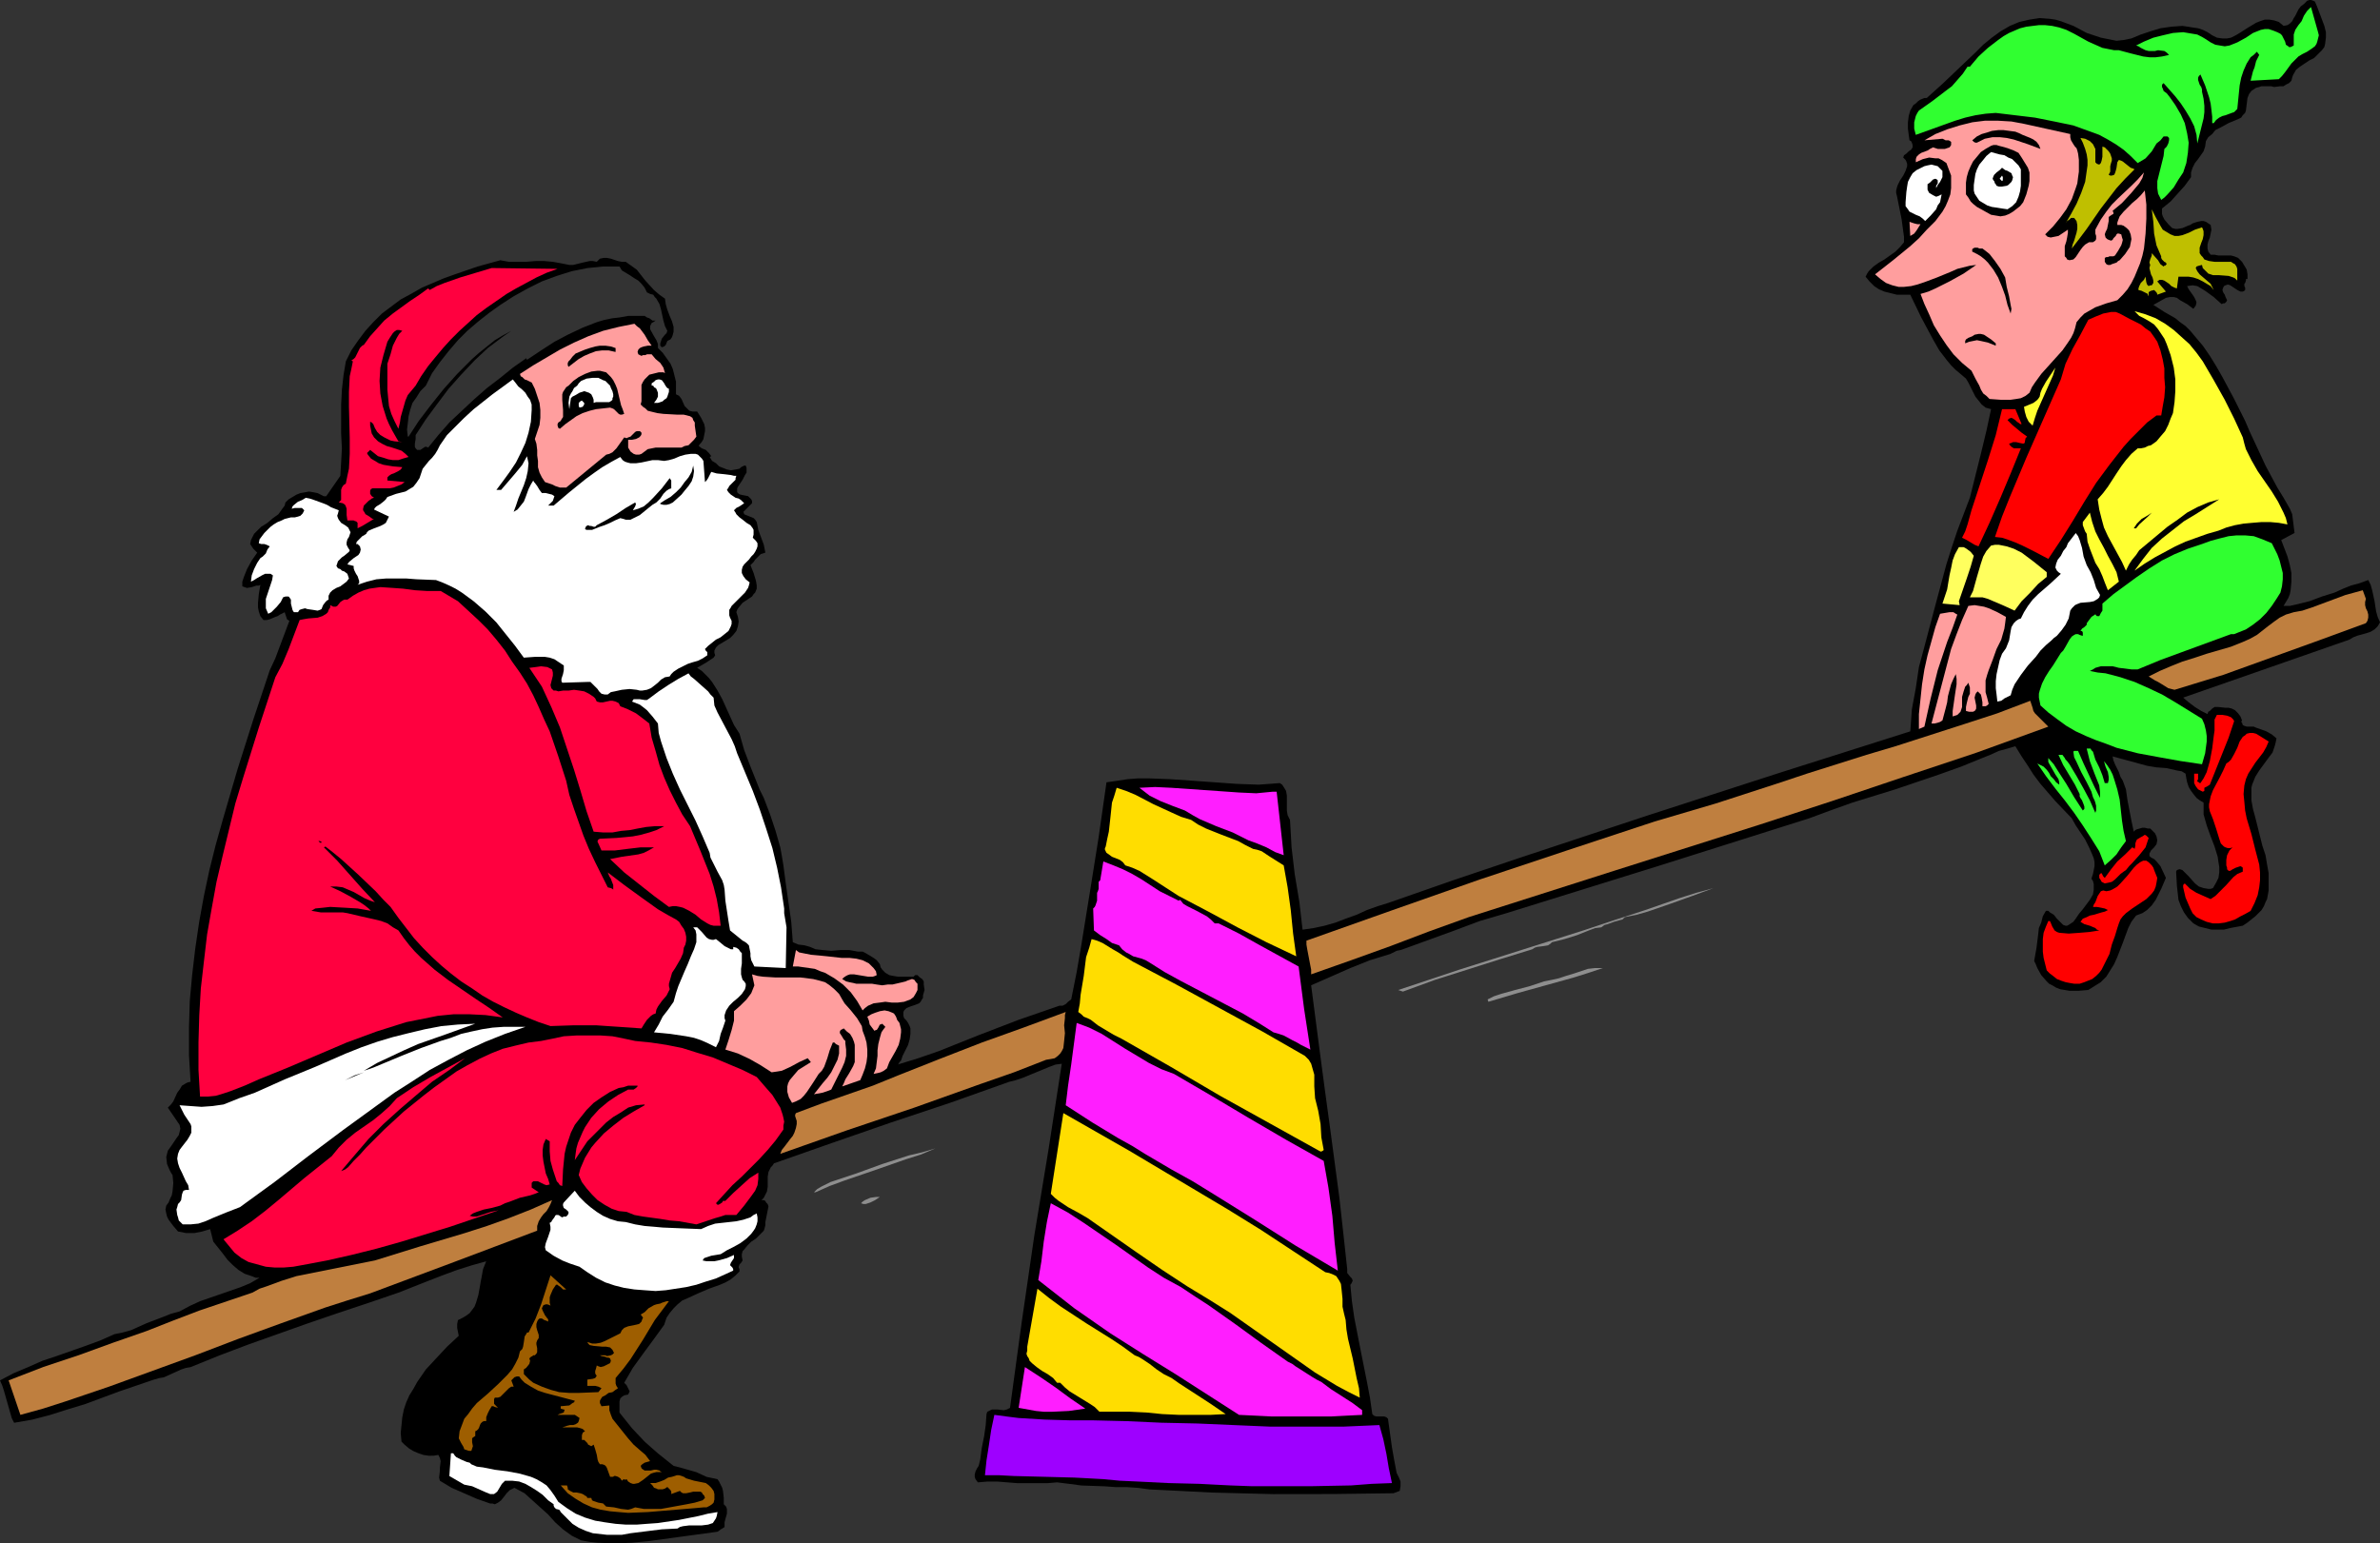 <?xml version="1.0" encoding="UTF-8" standalone="no"?>
<svg
   version="1.0"
   width="129.766mm"
   height="84.164mm"
   id="svg76"
   sodipodi:docname="Santa &amp; Elf on Seesaw.wmf"
   xmlns:inkscape="http://www.inkscape.org/namespaces/inkscape"
   xmlns:sodipodi="http://sodipodi.sourceforge.net/DTD/sodipodi-0.dtd"
   xmlns="http://www.w3.org/2000/svg"
   xmlns:svg="http://www.w3.org/2000/svg">
  <rect width="100%" height="100%" fill="#333333" stroke="none"/>
  <sodipodi:namedview
     id="namedview76"
     pagecolor="#ffffff"
     bordercolor="#000000"
     borderopacity="0.25"
     inkscape:showpageshadow="2"
     inkscape:pageopacity="0.0"
     inkscape:pagecheckerboard="0"
     inkscape:deskcolor="#d1d1d1"
     inkscape:document-units="mm" />
  <defs
     id="defs1">
    <pattern
       id="WMFhbasepattern"
       patternUnits="userSpaceOnUse"
       width="6"
       height="6"
       x="0"
       y="0" />
  </defs>
  <path
     style="fill:#000000;fill-opacity:1;fill-rule:evenodd;stroke:none"
     d="m 477.043,0.323 0.485,1.131 0.485,1.292 0.97,2.585 0.323,1.292 v 1.131 l -0.162,1.292 -0.162,0.646 -0.485,0.646 -0.808,0.808 -0.808,0.808 -0.97,0.485 -0.97,0.646 -0.97,0.646 -0.808,0.646 -0.646,1.131 -0.162,0.485 -0.162,0.646 -0.485,0.485 -0.646,0.323 -0.485,0.323 h -0.646 l -1.293,0.162 -0.646,-0.162 h -1.939 l -0.485,0.162 -0.646,0.162 -0.485,0.323 -0.485,0.323 -0.485,0.646 -0.323,0.808 -0.162,1.292 -0.162,1.292 -0.162,0.485 -0.485,0.485 -0.323,0.485 -0.646,0.323 -1.939,0.808 -1.778,0.969 -0.97,0.485 -0.646,0.808 -0.808,0.646 -0.485,0.808 -0.162,1.131 -0.323,0.969 -1.131,1.616 -0.646,0.808 -0.485,0.969 -0.323,0.969 v 0.969 l -1.293,1.777 -1.454,1.616 -1.454,1.616 -1.778,1.454 v 0.646 0.485 l 0.162,0.485 0.323,0.646 0.808,0.969 0.808,0.808 0.646,0.162 h 0.485 l 0.97,-0.162 1.131,-0.485 0.485,-0.162 0.485,-0.323 0.97,-0.323 0.808,-0.162 h 0.485 l 0.485,0.162 0.485,0.323 0.485,0.323 0.162,0.969 -0.162,0.808 -0.162,0.808 -0.323,0.808 -0.162,0.646 v 0.808 l 0.162,0.646 0.485,0.646 h 0.808 l 0.808,0.162 h 1.778 0.808 l 0.646,0.162 0.808,0.323 0.808,0.808 0.485,0.808 0.485,0.808 0.162,0.969 v 0.969 h -0.162 -0.162 v 0.323 l -0.162,0.485 v 0 l -0.162,0.162 v 0.485 l 0.162,0.323 v 0.485 l -0.162,0.162 -0.323,0.162 h -0.485 l -0.646,-0.323 -0.97,-0.646 -0.485,-0.323 -0.485,-0.162 -0.485,0.162 -0.323,0.162 -0.162,0.323 -0.162,0.485 0.162,0.485 0.323,0.485 0.162,0.485 0.323,0.646 -0.162,0.323 -0.162,0.162 -0.162,0.162 h -0.323 l -0.323,0.162 -1.616,-1.454 -1.778,-1.292 -0.808,-0.485 -0.808,-0.485 -0.97,-0.162 -1.131,0.162 0.323,0.646 0.808,1.131 0.323,0.485 0.323,0.646 0.162,0.485 -0.162,0.646 -0.485,0.646 -1.293,-0.969 -1.454,-0.808 -0.646,-0.485 -0.646,-0.162 h -0.808 l -0.808,0.162 -2.586,1.454 2.262,1.454 2.262,1.292 0.97,0.808 1.131,0.808 0.97,0.969 0.808,0.969 1.778,2.1 1.454,2.1 1.293,2.1 1.293,2.262 2.424,4.524 2.262,4.524 0.97,2.262 1.131,2.423 2.101,4.524 2.424,4.524 1.293,2.1 1.293,2.262 0.485,1.131 0.162,1.292 0.162,1.292 0.162,1.292 -2.747,1.454 1.293,3.393 0.485,1.777 0.323,1.616 v 1.777 l -0.162,1.777 -0.162,0.808 -0.323,0.808 -0.485,0.808 -0.485,0.808 h 1.293 l 1.454,-0.323 2.586,-0.646 2.586,-0.969 2.586,-0.808 1.778,-0.808 1.616,-0.646 1.778,-0.485 1.778,-0.646 0.485,0.969 0.323,1.131 0.485,2.262 0.323,2.1 0.323,1.131 0.485,1.131 -0.485,0.808 -0.646,0.646 -0.808,0.485 -0.97,0.323 -1.778,0.485 -0.808,0.323 -0.808,0.485 -17.13,5.977 -17.13,5.977 1.131,0.969 1.293,0.969 1.293,0.808 1.293,0.646 0.162,-0.485 0.323,-0.162 0.485,-0.485 0.485,-0.323 h 0.808 l 1.454,0.162 h 0.646 l 0.646,0.162 0.323,0.162 0.323,0.162 0.646,0.646 0.485,0.646 0.323,0.808 -0.162,0.323 0.162,0.162 0.162,0.485 0.323,0.162 0.485,0.162 h 1.454 l 0.323,0.162 2.262,0.808 1.131,0.646 0.97,0.808 -0.162,0.808 -0.162,0.646 -0.485,1.454 -0.97,1.292 -1.778,2.423 -0.808,1.292 -0.646,1.616 -0.162,0.646 v 0.808 1.777 l 0.323,1.777 0.485,1.777 0.485,1.939 0.97,3.877 0.646,1.939 0.323,1.939 0.323,1.777 v 1.777 1.777 l -0.323,1.777 -0.323,0.646 -0.323,0.808 -0.485,0.808 -0.646,0.646 -0.646,0.646 -0.808,0.646 -0.808,0.646 -0.97,0.646 -2.586,0.485 -1.293,0.323 h -1.293 -1.293 l -1.293,-0.323 -1.293,-0.323 -1.131,-0.646 -1.131,-1.131 -0.808,-1.131 -0.646,-1.292 -0.485,-1.292 -0.162,-1.454 -0.162,-1.454 -0.162,-2.908 0.162,-0.323 0.485,-0.162 h 0.162 l 0.485,0.162 0.646,0.646 0.646,0.646 1.293,1.454 0.808,0.646 0.97,0.323 0.97,0.162 h 0.485 l 0.485,-0.162 0.646,-1.131 0.485,-0.969 0.162,-1.131 v -1.131 l -0.162,-0.969 -0.162,-1.131 -0.646,-2.1 -0.808,-2.1 -0.808,-2.262 -0.646,-2.262 v -1.131 -1.292 l -0.808,-0.485 -0.646,-0.485 -0.646,-0.808 -0.485,-0.646 -0.485,-0.808 -0.323,-0.969 -0.162,-0.808 -0.162,-0.969 -0.808,-0.485 -0.97,-0.162 -2.101,-0.485 -2.101,-0.162 -1.939,-0.323 -3.555,-0.969 -3.555,-0.969 0.162,0.808 0.323,0.808 0.808,1.616 0.323,0.969 0.485,0.808 0.646,1.777 0.323,2.262 0.808,4.2 0.485,2.262 0.323,-0.323 0.323,-0.162 1.131,-0.323 h 0.485 l 0.646,0.162 h 0.485 l 0.323,0.323 0.646,0.646 0.323,0.646 0.162,0.808 -0.162,0.808 -0.485,0.646 -0.646,0.646 -0.162,0.323 -0.162,0.323 v 0.485 l 0.323,0.323 0.646,0.323 0.485,0.485 0.808,0.969 1.131,2.423 -0.97,2.262 -1.131,2.262 -0.808,1.131 -0.97,0.969 -0.97,0.646 -1.293,0.485 -0.97,1.292 -0.646,1.292 -1.131,3.07 -1.131,2.908 -0.646,1.454 -0.808,1.292 -0.808,1.292 -1.131,1.131 -1.293,0.808 -1.293,0.808 -1.939,0.162 h -1.939 l -0.97,-0.162 -0.97,-0.162 -0.808,-0.323 -0.808,-0.485 -0.646,-0.323 -0.485,-0.485 -1.131,-1.292 -0.808,-1.454 -0.323,-0.808 -0.323,-0.646 0.485,-2.746 0.323,-2.585 0.162,-1.454 0.485,-1.131 0.323,-1.292 0.646,-1.131 h 0.485 l 0.323,0.323 0.808,0.485 0.646,0.808 0.646,0.646 0.646,0.646 0.485,0.162 h 0.323 l 0.323,-0.162 0.485,-0.323 0.485,-0.323 0.485,-0.646 0.646,-0.969 0.808,-0.969 1.454,-1.939 0.646,-1.131 0.162,-0.969 v -0.646 -0.485 l -0.162,-0.646 -0.323,-0.485 0.323,-0.969 0.162,-0.808 0.162,-0.808 v -0.808 l -0.162,-0.808 -0.323,-0.808 -0.646,-1.454 -0.808,-1.616 -1.939,-2.908 -0.808,-1.454 -3.394,-3.554 -3.07,-3.554 -1.454,-1.939 -1.131,-1.777 -1.293,-1.939 -1.293,-2.1 -1.616,0.485 -1.778,0.485 -1.778,0.808 -1.616,0.646 -4.363,1.777 -4.525,1.616 -9.05,3.07 -8.888,2.746 -4.525,1.616 -4.363,1.616 -31.189,9.855 -31.189,9.693 -5.494,1.616 -5.171,1.939 -5.333,1.939 -5.333,1.939 -0.485,0.162 -0.808,0.162 -0.646,0.323 -0.646,0.323 -2.101,0.646 -2.101,0.646 -4.04,1.616 -8.08,3.554 0.97,7.431 0.97,7.431 0.97,7.27 0.97,7.108 1.939,14.54 0.808,7.27 0.808,7.431 v 0.485 0.323 l 0.646,0.808 0.323,0.323 0.162,0.485 -0.162,0.323 -0.162,0.323 -0.162,0.162 0.323,3.393 0.485,3.393 1.293,6.624 1.293,6.462 0.646,3.393 0.485,3.393 0.323,0.323 0.485,0.162 h 0.808 0.808 l 0.485,0.162 0.323,0.323 0.808,5.816 0.485,2.746 0.485,2.585 0.485,0.969 0.323,0.808 v 0.969 l -0.162,0.969 -1.293,0.485 -12.443,0.162 H 262.276 l -12.605,-0.323 -6.302,-0.323 -6.464,-0.323 -2.424,-0.323 -2.424,-0.162 h -2.262 l -2.262,-0.162 -4.686,-0.162 -2.424,-0.323 -2.586,-0.323 -1.939,0.162 h -2.101 -4.202 l -4.04,-0.323 h -2.101 l -1.939,0.162 -0.485,-0.646 -0.162,-0.485 v -0.485 l 0.162,-0.646 0.323,-0.646 0.323,-0.485 0.162,-0.646 0.162,-0.646 0.323,-2.423 0.485,-2.423 0.323,-2.262 0.162,-2.262 0.162,-0.485 0.323,-0.162 0.646,-0.323 h 0.485 0.646 l 1.293,0.162 0.646,-0.162 0.646,-0.323 2.424,-17.771 2.586,-17.771 2.909,-17.609 2.747,-17.771 -1.293,0.162 -1.293,0.485 -2.747,1.131 -2.747,1.131 -1.454,0.485 -1.293,0.323 -12.282,4.362 -12.12,4.039 -12.12,4.2 -11.958,4.2 -0.323,0.485 -0.323,0.323 -0.485,0.969 -0.162,0.969 v 2.1 l -0.162,0.969 -0.485,0.969 -0.162,0.323 -0.485,0.485 h 0.485 l 0.323,0.162 0.162,0.323 0.323,0.323 0.162,0.485 -0.162,0.808 -0.323,1.616 -0.162,0.808 v 0.646 l -0.162,0.646 -0.162,0.485 -0.808,0.808 -0.808,0.808 -0.97,0.646 -0.808,0.808 -0.646,0.808 -0.323,0.323 -0.162,0.646 v 0.485 l 0.162,0.808 -0.323,0.485 -0.323,0.323 -0.162,0.485 v 0.162 l 0.162,0.323 v 0.485 l -0.808,0.808 -0.97,0.808 -1.131,0.646 -1.131,0.485 -2.262,0.808 -1.131,0.485 -1.131,0.485 -2.101,0.969 -1.131,0.485 -0.97,0.808 -0.808,0.808 -0.808,0.969 -0.646,0.969 -0.485,1.454 -2.101,2.908 -2.262,3.07 -2.101,2.908 -1.778,3.07 0.485,0.485 0.323,0.646 0.323,0.646 -0.162,0.323 -0.162,0.323 -0.808,0.162 -0.485,0.323 -0.323,0.323 -0.162,0.646 v 1.131 1.131 l 1.293,1.616 1.293,1.616 2.586,2.746 1.454,1.292 1.293,1.131 1.616,1.292 1.616,1.292 1.293,0.323 1.131,0.323 2.262,0.646 2.101,0.969 2.262,0.485 0.323,0.485 0.323,0.646 0.323,0.646 0.162,0.646 0.162,1.454 v 1.292 l 0.485,0.485 0.162,0.485 v 0.485 0.485 l -0.323,1.131 -0.162,0.646 v 0.485 0.323 0.162 l -0.485,0.323 -0.323,0.162 -0.162,0.162 -0.485,0.323 -3.555,0.485 -3.555,0.485 -7.11,0.969 -3.394,0.323 -3.555,0.162 -3.555,-0.162 -1.616,-0.162 -1.778,-0.323 -0.97,-0.485 -0.97,-0.485 -1.778,-1.292 -1.616,-1.454 -1.454,-1.616 -3.232,-2.908 -1.616,-1.454 -1.778,-0.969 -0.323,-0.162 -0.323,0.162 -0.646,0.323 -0.646,0.646 -0.485,0.646 -0.646,0.808 -0.646,0.485 -0.646,0.323 -0.485,-0.162 h -0.485 l -2.747,-0.969 -2.586,-1.131 -2.586,-1.131 -2.424,-1.454 -0.162,-0.646 0.162,-1.454 v -0.646 l 0.162,-1.292 -0.162,-0.646 -0.323,-0.646 -0.97,0.162 H 88.395 l -1.131,-0.162 -0.97,-0.323 -1.131,-0.485 -0.808,-0.485 -0.97,-0.808 -0.646,-0.646 -0.162,-1.777 0.162,-1.616 0.162,-1.616 0.323,-1.616 0.485,-1.454 0.646,-1.454 0.808,-1.292 0.808,-1.454 1.778,-2.585 2.101,-2.262 2.262,-2.423 2.424,-2.262 -0.162,-0.808 -0.162,-0.808 v -0.808 l 0.162,-0.808 0.97,-0.485 0.808,-0.485 0.646,-0.485 0.485,-0.646 0.485,-0.646 0.323,-0.808 0.485,-1.616 0.323,-1.777 0.162,-0.969 0.162,-0.808 0.323,-1.777 0.323,-0.808 0.323,-0.808 -2.909,0.808 -3.07,0.969 -3.07,1.131 -2.909,1.131 -6.141,2.423 -6.141,2.1 -6.302,2.1 -6.141,2.1 -12.282,4.362 -5.979,2.262 -5.979,2.423 -0.97,0.162 -0.97,0.323 -1.778,0.808 -1.778,0.808 -0.97,0.162 -1.131,0.323 -7.11,2.423 -6.949,2.585 -3.717,1.131 -3.555,1.131 -3.717,0.969 -3.717,0.646 -0.485,-0.969 -0.323,-1.131 -1.293,-4.524 L 0.485,285.627 0,284.496 l 2.747,-1.454 3.07,-1.292 2.909,-1.292 2.909,-0.969 5.979,-2.1 3.07,-1.131 2.909,-1.292 1.616,-0.323 1.778,-0.485 3.232,-1.454 3.394,-1.292 1.616,-0.646 1.778,-0.485 2.101,-1.131 2.101,-0.969 8.403,-2.908 1.939,-0.808 1.939,-1.131 h -0.808 l -0.808,-0.323 -1.454,-0.485 -1.293,-0.808 -1.131,-0.969 -1.131,-1.131 -0.97,-1.292 -1.939,-2.423 -0.646,-2.585 -1.616,0.485 -1.616,0.323 h -1.778 l -0.808,-0.162 -0.808,-0.162 -0.97,-1.131 -0.97,-1.292 -0.323,-0.646 -0.162,-0.646 -0.162,-0.808 0.162,-0.808 0.485,-0.646 0.323,-0.808 0.323,-0.646 0.162,-0.808 0.162,-1.777 -0.162,-1.616 -0.323,-0.485 -0.323,-0.646 -0.485,-1.131 -0.162,-1.454 0.323,-1.292 0.808,-1.131 0.97,-1.454 0.485,-0.646 0.162,-0.646 0.162,-0.646 -0.162,-0.808 -2.424,-3.554 0.646,-0.646 0.485,-0.646 0.808,-1.777 0.485,-0.646 0.485,-0.808 0.808,-0.485 0.323,-0.162 0.646,-0.162 -0.323,-5.493 v -5.654 l 0.162,-5.493 0.485,-5.331 0.646,-5.493 0.808,-5.493 0.97,-5.331 1.131,-5.331 1.293,-5.17 1.454,-5.17 3.07,-10.501 3.232,-10.178 3.394,-10.178 1.131,-2.423 0.97,-2.585 0.97,-2.585 0.97,-2.585 -0.485,-0.323 -0.162,-0.485 -0.162,-0.485 -0.162,-0.485 -0.97,0.485 -0.485,0.323 -0.485,0.162 -1.131,0.485 -0.646,0.162 h -0.646 l -0.646,-0.808 -0.323,-0.969 -0.162,-0.808 v -0.969 l 0.162,-1.777 0.323,-1.939 -0.323,0.162 h -0.485 l -0.97,0.323 -0.97,0.162 -0.485,-0.162 -0.485,-0.162 v -0.969 l 0.323,-0.969 0.323,-0.808 0.323,-0.808 0.97,-1.777 1.131,-1.616 -0.808,-0.808 -0.646,-0.969 0.162,-0.808 0.323,-0.646 0.323,-0.646 0.485,-0.485 0.97,-0.969 1.293,-0.808 1.131,-0.969 1.131,-0.808 0.808,-1.131 0.485,-0.646 0.162,-0.646 0.646,-0.646 0.808,-0.485 0.808,-0.485 0.808,-0.323 0.97,-0.162 0.808,-0.162 0.97,0.162 0.808,0.162 0.97,0.485 0.323,0.162 h 0.485 l 2.909,-4.2 0.162,-2.746 0.162,-2.908 -0.162,-3.07 V 86.431 83.362 l 0.162,-3.07 0.323,-2.908 0.485,-2.908 1.131,-2.262 1.454,-2.1 1.454,-1.939 1.616,-1.777 1.778,-1.777 1.939,-1.454 1.939,-1.454 2.101,-1.131 2.262,-1.292 2.262,-0.969 2.262,-0.969 2.262,-0.808 4.686,-1.616 4.686,-1.292 1.778,0.323 h 3.555 l 1.939,-0.162 h 1.778 l 1.778,0.162 1.778,0.323 1.616,0.323 h 0.808 l 0.646,-0.162 1.293,-0.323 1.454,-0.323 h 0.646 l 0.808,0.162 0.646,-0.646 0.808,-0.162 h 0.646 l 0.808,0.162 1.454,0.485 0.808,0.162 h 0.808 l 1.131,0.808 1.131,0.808 1.778,2.262 1.778,1.939 1.131,0.969 1.131,0.808 0.162,1.131 0.323,1.131 0.485,1.292 0.485,1.131 0.323,1.131 v 0.969 l -0.162,0.646 -0.162,0.485 -0.323,0.485 -0.646,0.323 -0.323,0.808 -0.323,0.323 -0.485,0.162 -0.323,-0.323 V 70.76 l 0.162,-0.485 0.162,-0.485 0.646,-0.808 0.323,-0.323 0.162,-0.485 -0.485,-0.969 -0.323,-1.131 -0.485,-2.262 -0.323,-1.131 -0.646,-1.131 -0.323,-0.323 -0.323,-0.485 -0.646,-0.162 -0.646,-0.323 -0.485,-0.969 -0.646,-0.808 -0.646,-0.646 -0.808,-0.485 -0.97,-0.646 -0.808,-0.485 -0.808,-0.485 -0.485,-0.808 h -1.778 -1.616 l -3.232,0.323 -3.232,0.646 -3.07,0.969 -3.07,1.131 -2.909,1.454 -2.909,1.616 -2.747,1.777 -2.262,1.616 -2.262,1.777 -2.262,1.939 -1.939,1.939 -1.939,2.262 -1.778,2.262 -1.616,2.262 -1.293,2.585 -1.131,1.131 -0.808,1.292 -0.808,1.131 -0.485,1.454 -0.323,1.292 -0.162,1.454 -0.162,1.292 0.162,1.454 h 0.162 l 2.101,-3.231 2.586,-3.393 2.586,-3.231 2.747,-3.07 3.07,-3.07 1.454,-1.292 1.616,-1.292 1.616,-1.292 1.616,-0.969 1.778,-0.969 1.616,-0.969 -1.616,0.969 -1.616,1.131 -3.232,2.423 -2.747,2.585 -2.747,2.908 -2.586,2.908 -2.424,3.231 -2.262,3.07 -2.101,3.231 v 0.808 l -0.162,0.969 v 0.323 0.323 l 0.162,0.323 0.323,0.323 h 0.323 0.323 l 0.485,-0.323 0.485,-0.323 h 0.323 l 0.323,0.162 2.101,-2.585 2.262,-2.585 2.586,-2.423 2.586,-2.423 2.586,-2.262 2.747,-2.1 2.586,-2.1 2.747,-1.939 0.162,0.323 2.909,-1.939 2.747,-1.777 2.747,-1.454 3.07,-1.454 2.909,-1.131 1.616,-0.485 1.616,-0.323 1.454,-0.162 1.778,-0.323 h 1.616 1.778 l 0.485,0.323 0.485,0.162 0.646,0.485 h 0.646 l -0.485,0.323 -0.323,0.162 -0.162,0.323 -0.162,0.323 v 0.646 l 0.808,1.454 0.485,0.808 0.323,0.808 v 0.808 l 0.97,0.969 0.808,1.131 0.808,1.131 0.485,1.131 0.323,1.292 0.323,1.292 v 1.292 1.292 l 0.646,0.323 0.485,0.646 0.646,1.454 0.485,0.485 0.485,0.485 0.646,0.162 h 0.485 0.485 l 0.808,1.292 0.323,0.646 0.323,0.646 0.162,0.808 v 0.646 l -0.162,0.808 -0.162,0.808 -0.162,0.323 -0.323,0.485 -0.323,0.323 -0.162,0.323 0.646,0.485 0.808,0.323 0.646,0.646 0.485,0.646 -0.323,0.162 0.485,0.808 0.808,0.485 0.646,0.646 0.808,0.323 0.808,0.323 0.808,0.162 0.97,-0.162 0.808,-0.162 0.323,-0.323 0.323,-0.162 0.323,-0.162 h 0.323 l 0.162,0.485 v 0.485 0.485 l -0.323,0.485 -0.485,0.969 -0.646,0.969 -0.323,0.485 -0.162,0.323 v 0.485 0.323 l 0.323,0.323 0.323,0.162 0.808,0.162 0.808,0.162 0.646,0.646 0.162,0.323 v 0.485 l -1.778,1.777 0.162,0.485 0.323,0.162 0.808,0.323 0.808,0.323 0.323,0.323 0.323,0.485 0.162,0.808 0.162,0.808 1.131,3.07 0.162,0.808 0.162,0.808 -0.485,0.162 -0.485,0.162 -0.646,0.646 -0.485,0.485 -0.323,0.485 -0.646,0.646 0.646,1.616 0.485,1.616 0.162,0.969 v 0.646 l -0.323,0.808 -0.323,0.323 -0.323,0.485 -0.97,0.646 -0.485,0.323 -0.485,0.323 -0.808,0.969 -0.323,0.485 -0.162,0.485 0.323,0.969 0.162,0.969 -0.162,0.969 -0.323,0.969 -0.646,0.808 -0.646,0.646 -0.808,0.485 -0.808,0.485 -0.808,0.485 -0.485,0.485 -0.162,0.323 -0.162,0.323 v 0.485 l 0.162,0.485 -0.323,0.485 -0.485,0.323 -0.97,0.646 -1.939,1.131 0.97,0.646 0.808,0.808 0.646,0.646 0.646,0.808 1.131,1.777 0.97,1.777 0.808,1.777 1.616,3.554 1.131,1.777 0.97,3.393 1.293,3.393 1.293,3.231 0.646,1.616 0.808,1.616 1.293,3.393 1.131,3.393 0.97,3.393 0.323,1.777 0.323,1.939 0.485,3.716 1.131,7.916 0.323,4.2 1.131,0.485 1.293,0.162 1.131,0.323 1.131,0.485 1.454,0.162 1.778,0.162 1.939,-0.162 h 1.778 l 1.778,0.323 h 0.97 l 0.646,0.323 0.808,0.485 0.808,0.485 0.646,0.485 0.646,0.808 0.162,0.646 0.323,0.485 0.323,0.323 0.323,0.323 0.808,0.485 0.808,0.162 0.97,0.162 h 1.131 2.101 l 0.162,-0.162 0.162,-0.162 h 0.323 0.162 l 0.485,0.485 0.485,0.323 0.323,0.485 v 0.646 l 0.162,1.131 -0.323,1.131 v 0.485 l -0.323,0.485 -0.162,0.323 -0.323,0.323 -0.808,0.323 -0.97,0.323 -0.808,0.323 -0.485,0.485 -0.162,0.323 v 0.323 0.485 l 0.162,0.485 0.485,0.485 0.323,0.485 0.323,0.646 0.162,0.485 v 1.131 l -0.162,1.131 -0.323,1.131 -1.131,2.262 -0.323,0.969 -0.323,0.323 -0.162,0.323 -0.162,0.162 4.202,-1.292 4.202,-1.454 8.08,-3.231 8.403,-3.231 4.202,-1.454 4.202,-1.454 h 0.646 l 0.646,-0.323 0.485,-0.485 0.646,-0.485 1.131,-5.654 0.97,-5.654 1.778,-10.986 1.778,-11.147 0.808,-5.654 0.808,-5.654 2.262,-0.323 2.101,-0.323 2.101,-0.162 h 2.262 l 4.363,0.162 4.686,0.323 9.05,0.646 4.525,0.162 2.262,-0.162 2.101,-0.162 0.485,0.323 0.323,0.485 0.485,0.808 0.162,0.969 v 3.07 l 0.162,0.969 0.485,0.969 0.162,2.746 0.162,2.908 0.646,5.493 0.485,2.908 0.485,2.908 0.646,5.654 2.262,-0.323 2.262,-0.485 2.262,-0.646 2.101,-0.808 2.262,-0.808 2.101,-0.969 2.262,-0.808 2.101,-0.646 13.413,-4.685 13.413,-4.524 26.826,-8.885 26.987,-8.724 26.987,-8.562 0.323,-4.524 0.808,-4.362 0.646,-4.362 1.131,-4.2 2.262,-8.562 2.262,-8.401 1.131,-3.554 1.131,-3.393 1.293,-3.393 1.293,-3.393 2.262,-9.047 1.131,-4.685 0.97,-4.524 -1.131,-0.323 -0.808,-0.646 -0.646,-0.808 -0.646,-0.808 -0.97,-1.939 -0.485,-0.969 -0.485,-0.808 -1.131,-0.969 -0.97,-0.808 -0.97,-0.969 -0.808,-0.969 -1.616,-2.1 -1.293,-2.262 -2.424,-4.524 -2.262,-4.685 h -1.293 -1.454 l -1.293,-0.323 -1.293,-0.323 -1.131,-0.485 -0.97,-0.646 -0.97,-0.969 -0.808,-0.969 0.323,-0.646 0.323,-0.485 0.97,-0.969 1.131,-0.808 1.131,-0.646 1.131,-0.808 1.131,-0.808 0.97,-0.969 0.808,-0.969 v -1.131 l -0.162,-1.131 -0.323,-2.423 -0.485,-2.423 -0.485,-2.423 -0.162,-0.646 v -0.485 l 0.162,-0.646 0.162,-0.485 0.485,-0.969 0.323,-0.485 0.323,-0.485 0.485,-0.969 0.323,-0.969 v -0.485 l -0.162,-0.485 -0.162,-0.323 -0.485,-0.485 0.162,-0.485 0.485,-0.323 0.485,-0.485 0.485,-0.323 0.323,-0.485 v -0.485 l -0.162,-0.485 -0.162,-0.323 -0.323,-0.162 -0.162,-1.131 -0.162,-1.292 v -1.292 l 0.162,-1.292 0.323,-1.131 0.646,-1.131 0.485,-0.323 0.485,-0.485 0.485,-0.323 0.808,-0.323 h 0.485 l 1.616,-1.454 1.616,-1.454 3.394,-3.231 3.394,-3.231 1.616,-1.616 1.778,-1.454 1.778,-1.292 1.939,-1.131 1.939,-0.808 2.101,-0.485 2.101,-0.323 2.101,0.162 1.131,0.162 1.131,0.323 1.293,0.485 1.293,0.485 2.747,1.454 1.454,0.485 1.454,0.485 1.616,0.323 1.616,0.323 1.454,-0.162 1.616,-0.323 1.939,-0.808 1.939,-0.646 2.101,-0.646 2.262,-0.323 2.262,-0.162 1.131,0.162 0.97,0.162 1.131,0.162 0.97,0.323 0.97,0.485 0.97,0.646 0.97,0.485 1.131,0.162 h 0.97 l 0.808,-0.162 0.97,-0.485 0.808,-0.485 1.778,-1.131 1.616,-0.969 0.808,-0.323 0.97,-0.323 h 0.97 l 0.97,0.162 0.97,0.323 0.97,0.808 0.808,-0.162 0.485,-0.323 0.485,-0.485 0.323,-0.646 0.323,-0.485 0.323,-0.646 0.323,-0.646 0.485,-0.646 0.646,-0.485 0.646,-0.646 L 475.911,0 h 0.323 l 0.485,0.162 z"
     id="path1" />
  <path
     style="fill:#30ff30;fill-opacity:1;fill-rule:evenodd;stroke:none"
     d="m 477.689,6.624 0.162,0.646 -0.162,0.646 -0.162,0.646 -0.162,0.485 -0.323,0.485 -0.646,0.485 -0.97,0.646 -0.97,0.485 -0.808,0.485 -0.808,0.808 -0.646,0.646 -1.293,1.777 -0.646,0.808 -0.646,0.646 -5.818,0.323 0.323,-1.292 0.162,-0.646 0.323,-0.808 0.323,-1.292 0.646,-1.292 -0.485,-0.646 -0.646,0.646 -0.646,0.485 -0.808,1.292 -0.646,1.454 -0.485,1.454 -0.323,1.616 -0.162,1.616 -0.323,3.231 -0.646,0.646 -0.485,0.162 -1.293,0.485 -0.646,0.162 -0.646,0.323 -0.646,0.485 -0.485,0.646 h -0.323 v -1.292 l -0.162,-1.454 -0.162,-1.292 -0.323,-1.292 -0.808,-2.423 -0.485,-1.131 -0.485,-1.131 -0.323,0.323 -0.162,0.323 v 0.485 l 0.162,0.485 0.162,0.485 0.323,0.485 0.162,0.485 v 0.485 l 0.323,1.454 0.162,1.454 v 1.292 l -0.162,1.292 -0.646,2.585 -0.646,2.585 -0.162,-1.777 -0.485,-1.777 -0.808,-1.616 -0.97,-1.616 -0.97,-1.454 -1.131,-1.454 -2.424,-2.746 -0.323,0.323 v 0.485 l 0.162,0.323 0.162,0.485 0.646,0.485 0.646,0.808 1.131,1.616 1.131,1.939 0.808,1.777 0.485,2.1 0.323,1.939 -0.162,2.1 -0.323,2.1 -0.646,1.939 -0.97,1.454 -0.97,1.616 -1.293,1.454 -0.646,0.646 -0.646,0.485 -0.323,-0.646 -0.323,-0.646 -0.162,-1.131 v -1.454 l 0.323,-1.292 0.646,-2.585 0.323,-1.292 0.162,-1.454 0.485,-0.485 0.323,-0.646 0.162,-0.646 v -0.485 l -0.323,-0.323 h -0.323 -0.323 -0.162 l -0.646,0.808 -0.808,0.646 -0.97,1.616 -1.293,1.454 -0.808,0.485 -0.808,0.485 -1.454,-1.454 -1.454,-1.292 -1.616,-1.131 -1.616,-0.969 -1.778,-0.969 -1.778,-0.646 -1.778,-0.646 -1.778,-0.646 -3.878,-0.808 -4.04,-0.808 -4.04,-0.485 -4.04,-0.485 -2.101,0.162 -2.101,0.323 -2.101,0.485 -2.101,0.646 -4.04,1.454 -4.04,1.454 -0.323,-1.292 v -1.292 l 0.323,-1.292 0.323,-0.646 0.323,-0.485 2.747,-1.939 2.747,-2.1 1.293,-0.969 1.131,-1.292 1.131,-1.292 0.97,-1.454 h 0.485 l 1.778,-2.1 1.939,-1.777 2.101,-1.616 1.131,-0.808 1.131,-0.646 1.131,-0.485 1.131,-0.485 1.293,-0.323 1.293,-0.162 1.293,-0.162 h 1.293 l 1.454,0.162 1.454,0.323 1.454,0.485 1.616,0.808 2.909,1.616 1.454,0.646 1.454,0.646 1.616,0.323 0.808,0.162 h 0.97 l 2.424,0.646 2.586,0.646 1.293,0.162 h 1.293 l 1.293,-0.162 1.454,-0.323 -0.485,-0.485 -0.485,-0.323 -1.293,-0.162 -0.646,0.162 h -1.293 l -0.646,-0.162 -0.97,-0.485 -0.485,-0.323 -0.485,-0.162 1.616,-0.808 1.939,-0.808 1.939,-0.485 2.101,-0.485 2.101,-0.162 0.97,0.162 0.97,0.162 0.97,0.162 0.97,0.485 0.808,0.485 0.97,0.646 0.97,0.485 0.97,0.162 0.97,0.162 0.97,-0.162 0.808,-0.323 0.808,-0.323 1.778,-0.969 1.454,-0.969 0.808,-0.323 0.808,-0.323 0.808,-0.162 h 0.808 l 0.97,0.323 0.808,0.323 0.646,0.323 0.323,0.323 0.323,0.646 0.162,0.323 0.162,0.323 0.162,0.646 0.485,0.323 0.162,0.162 h 0.323 l 0.323,-0.162 0.323,-0.162 V 8.078 7.108 l 0.323,-0.969 0.323,-0.485 0.323,-0.485 0.646,-0.808 0.485,-1.131 0.646,-0.969 0.485,-0.485 0.323,-0.323 z"
     id="path2" />
  <path
     style="fill:#ff9e9e;fill-opacity:1;fill-rule:evenodd;stroke:none"
     d="m 426.624,27.626 v 0.646 l 0.162,0.646 0.485,0.808 0.323,0.485 0.323,0.323 0.162,0.485 0.162,0.646 0.162,1.292 v 1.292 1.131 l -0.162,1.131 -0.162,1.292 -0.323,0.969 -0.808,2.262 -1.131,2.1 -1.293,1.777 -1.454,1.777 -1.616,1.616 0.162,0.162 0.323,0.323 0.646,0.162 0.808,-0.162 0.808,-0.162 1.939,-1.292 v 0.646 l -0.162,0.969 -0.162,0.808 -0.323,0.969 v 0.808 0.969 0.323 l 0.323,0.323 0.162,0.323 0.485,0.162 0.808,-0.162 0.485,-0.485 0.97,-1.454 0.485,-0.646 0.485,-0.485 0.808,-0.485 h 0.323 0.485 l 0.485,-0.323 0.162,-0.323 v -0.323 -0.323 l -0.162,-0.485 v -0.323 -0.485 l 0.162,-0.323 0.97,-1.777 1.131,-1.616 1.131,-1.454 1.293,-1.292 2.747,-2.585 1.293,-1.292 1.293,-1.454 -0.323,1.131 -0.646,1.131 -0.808,0.969 -0.808,0.969 -1.939,2.1 -1.939,1.616 0.162,0.323 v 0.323 l -0.323,0.162 -0.485,0.323 -0.162,0.162 v 0.162 0.646 l -0.162,0.808 -0.162,0.808 -0.323,0.646 -0.162,0.485 0.162,0.646 0.162,0.162 0.162,0.162 0.323,0.162 0.485,0.162 0.323,-0.162 0.162,-0.323 0.485,-0.485 0.162,-0.323 0.162,-0.162 h 0.323 l 0.485,0.162 0.162,0.646 0.162,0.485 -0.162,0.646 -0.162,0.485 -0.646,1.131 -0.646,0.969 -0.323,0.162 h -0.485 -0.323 l -0.323,0.162 h -0.323 l -0.323,0.162 v 0.323 0.485 l 0.323,0.485 0.323,0.162 h 0.485 l 0.323,-0.162 0.97,-0.323 0.323,-0.323 0.323,-0.162 1.131,-1.292 0.97,-1.454 0.162,-0.808 0.162,-0.808 -0.162,-0.969 -0.323,-0.808 -0.485,-0.485 -0.646,-0.485 -0.485,-0.162 h -0.808 v -0.485 l 0.162,-0.485 0.323,-0.808 0.808,-0.969 0.808,-0.808 0.97,-0.969 0.97,-0.808 0.808,-0.808 0.808,-0.969 0.323,2.908 v 2.908 l -0.162,3.07 -0.323,3.07 -0.323,1.454 -0.485,1.616 -1.131,2.746 -0.646,1.292 -0.808,1.292 -0.97,1.131 -1.131,1.131 -2.262,0.646 -2.262,0.808 -1.131,0.646 -1.131,0.646 -0.808,0.808 -0.808,0.969 -0.323,1.292 -0.323,0.969 -0.485,0.969 -0.646,0.969 -1.131,1.616 -1.454,1.616 -2.909,3.231 -1.293,1.777 -0.646,0.969 -0.485,1.131 -0.808,0.646 -0.97,0.485 -0.97,0.162 -1.131,0.162 h -2.101 l -2.262,-0.162 -0.646,-0.646 -0.646,-0.485 -0.485,-0.808 -0.323,-0.808 -0.808,-1.454 -0.808,-1.616 -1.939,-1.616 -1.778,-1.777 -1.454,-1.939 -1.293,-1.939 -1.293,-2.1 -0.97,-2.262 -0.97,-2.1 -0.808,-2.1 1.616,-0.485 1.454,-0.646 2.909,-1.454 2.909,-1.616 2.586,-1.777 -1.293,0.162 -1.293,0.323 -1.293,0.323 -1.454,0.646 -2.747,1.131 -2.586,0.969 -1.454,0.485 -1.293,0.323 -1.454,0.162 h -1.131 l -1.293,-0.323 -1.293,-0.485 -1.131,-0.808 -1.131,-0.969 3.717,-2.908 3.555,-2.908 1.778,-1.616 1.616,-1.777 1.778,-1.777 1.454,-1.939 0.646,-1.131 0.485,-1.131 0.485,-1.292 0.162,-1.292 v -1.292 -1.292 l -0.485,-1.292 -0.485,-1.292 -0.485,-0.323 -0.485,-0.323 -0.646,-0.323 h -0.646 l -1.293,-0.162 -1.293,0.323 -1.454,0.646 v -0.646 l 0.162,-0.485 0.485,-0.485 0.485,-0.323 1.293,-0.485 0.485,-0.323 0.646,-0.323 0.97,0.323 h 0.97 0.485 l 0.485,-0.162 0.485,-0.162 0.323,-0.485 v -0.323 -0.323 l -0.485,-0.323 h -0.646 l -0.646,-0.323 -3.717,0.323 2.262,-1.292 2.424,-0.969 2.586,-0.808 2.586,-0.646 2.586,-0.323 h 2.747 l 2.747,0.162 2.586,0.485 z"
     id="path3" />
  <path
     style="fill:#000000;fill-opacity:1;fill-rule:evenodd;stroke:none"
     d="m 420.483,30.695 -1.293,-0.485 -1.293,-0.485 -2.909,-0.969 -1.454,-0.323 -1.454,-0.162 h -1.454 l -1.616,0.323 -0.646,0.323 -0.646,0.323 -0.323,0.162 h -0.323 l -0.323,-0.162 -0.323,-0.323 0.97,-0.808 0.97,-0.485 1.131,-0.323 0.97,-0.323 1.293,-0.162 h 1.131 l 2.424,0.323 0.808,0.323 0.646,0.323 0.808,0.323 0.808,0.323 0.646,0.323 0.646,0.485 0.485,0.646 z"
     id="path4" />
  <path
     style="fill:#bfbf00;fill-opacity:1;fill-rule:evenodd;stroke:none"
     d="m 431.795,30.695 v 0.969 0.808 0.485 0.485 l 0.323,0.323 0.485,0.162 0.323,-0.323 0.162,-0.485 0.162,-0.808 V 30.211 l 0.485,0.162 0.485,0.485 0.323,0.323 0.323,0.485 0.162,0.485 0.162,0.485 v 0.485 l -0.162,0.485 -0.162,0.646 v 0.485 0.646 l -0.323,0.646 0.323,0.162 h 0.323 l 0.485,-0.162 0.162,-0.323 0.162,-0.485 0.162,-0.646 0.162,-1.131 0.323,-0.485 0.485,0.162 0.323,0.162 0.808,0.646 0.808,0.646 0.485,0.162 0.323,0.162 -1.939,1.939 -1.778,1.939 -1.616,2.1 -1.616,2.1 -2.909,4.2 -1.454,1.939 -1.616,2.1 0.162,-0.808 0.323,-0.808 0.485,-1.616 0.162,-0.808 v -0.808 l -0.162,-0.808 -0.485,-0.646 h -0.323 -0.323 l -0.323,0.323 -0.485,0.323 -0.323,0.485 1.131,-1.939 1.131,-2.1 0.97,-2.262 0.808,-2.262 0.162,-1.131 0.162,-1.131 0.162,-1.131 v -1.131 l -0.162,-1.131 -0.323,-1.131 -0.485,-1.292 -0.485,-0.969 0.97,0.162 0.97,0.485 0.646,0.646 z"
     id="path5" />
  <path
     style="fill:#000000;fill-opacity:1;fill-rule:evenodd;stroke:none"
     d="m 417.897,34.572 0.323,0.969 v 0.969 0.808 l -0.162,0.969 -0.485,1.777 -0.646,1.616 -0.646,0.808 -1.454,1.131 -0.808,0.485 -0.808,0.323 -0.97,0.162 -0.97,-0.162 -0.97,-0.162 -1.454,-0.808 -1.454,-0.808 -0.808,-0.646 -0.485,-0.485 -0.485,-0.808 -0.485,-0.646 v -1.131 -1.292 l 0.162,-1.131 0.323,-1.131 0.485,-1.131 0.485,-0.969 0.808,-0.969 0.808,-0.969 0.97,-0.646 1.131,-0.646 0.485,-0.162 h 0.646 l 0.485,0.162 0.646,0.162 1.131,0.323 1.293,0.485 0.97,0.485 0.323,0.485 0.323,0.485 z"
     id="path6" />
  <path
     style="fill:#ffffff;fill-opacity:1;fill-rule:evenodd;stroke:none"
     d="m 416.443,34.896 v 2.1 1.292 l -0.162,1.131 -0.323,1.131 -0.485,1.131 -0.808,0.808 -0.485,0.323 -0.485,0.323 -1.131,-0.162 -0.97,-0.162 -1.131,-0.162 -0.97,-0.323 -0.808,-0.485 -0.808,-0.485 -0.646,-0.969 -0.323,-0.485 -0.162,-0.646 v -1.131 l 0.162,-1.131 0.162,-1.131 0.323,-0.969 0.485,-0.969 0.808,-0.969 0.646,-0.808 0.97,-0.808 1.778,0.485 0.97,0.162 0.808,0.485 0.808,0.323 0.646,0.646 0.646,0.646 z"
     id="path7" />
  <path
     style="fill:#ffffff;fill-opacity:1;fill-rule:evenodd;stroke:none"
     d="m 400.283,36.026 v 0.485 l -0.162,0.323 -0.323,0.646 -0.485,0.646 -0.162,0.323 -0.162,0.323 V 38.45 38.288 l 0.323,-0.485 v -0.323 -0.323 l -0.162,-0.162 -0.323,-0.162 -0.485,0.162 -0.323,0.323 -0.323,0.323 -0.485,0.323 v 0.646 0.485 l 0.162,0.323 0.162,0.323 0.808,0.485 0.646,0.323 0.485,-0.162 0.323,-0.162 0.323,-0.162 -0.162,0.808 -0.162,0.808 -0.485,0.646 -0.323,0.808 -1.131,1.292 -1.131,1.131 -0.485,-0.485 -0.646,-0.485 -0.808,-0.323 -0.646,-0.323 -0.646,-0.323 -0.323,-0.485 -0.485,-0.646 v -0.808 l 0.162,-2.1 0.162,-1.131 0.162,-0.969 0.485,-0.969 0.485,-0.808 0.808,-0.646 0.97,-0.485 0.646,-0.323 0.646,-0.162 0.808,-0.162 0.646,0.162 0.646,0.162 0.485,0.485 0.485,0.485 z"
     id="path8" />
  <path
     style="fill:#000000;fill-opacity:1;fill-rule:evenodd;stroke:none"
     d="m 414.665,37.157 -0.162,0.323 -0.323,0.323 -0.323,0.323 -0.323,0.162 -0.97,0.162 h -0.646 l -0.485,-0.162 -0.162,-0.323 -0.162,-0.162 -0.162,-0.485 -0.162,-0.162 -0.162,-0.323 0.162,-0.485 0.162,-0.323 0.485,-0.485 0.646,-0.485 0.485,-0.485 0.646,0.485 0.485,0.162 0.808,0.485 0.162,0.485 0.162,0.323 z"
     id="path9" />
  <path
     style="fill:#ffffff;fill-opacity:1;fill-rule:evenodd;stroke:none"
     d="m 412.726,37.157 -0.162,0.162 -0.485,-0.485 0.485,-0.646 0.162,0.323 z"
     id="path10" />
  <path
     style="fill:#bfbf00;fill-opacity:1;fill-rule:evenodd;stroke:none"
     d="m 448.116,48.628 h 0.808 l 0.808,-0.162 1.293,-0.485 1.293,-0.646 1.454,-0.485 0.162,0.323 0.162,0.485 v 0.808 l -0.162,0.808 -0.323,0.808 -0.323,0.969 v 0.808 0.323 l 0.323,0.485 0.323,0.323 0.323,0.485 0.485,0.162 0.485,0.162 1.131,0.162 h 2.424 0.97 l 0.485,0.323 0.323,0.162 0.323,0.485 0.162,0.485 v 0.646 0.969 0.808 l -0.485,-0.485 -0.323,-0.162 -0.97,-0.323 -2.101,-0.162 h -1.131 l -0.97,-0.323 -0.323,-0.323 -0.323,-0.323 -0.485,-0.485 -0.162,-0.646 -0.646,0.162 -0.485,0.162 -0.162,0.323 0.323,0.646 0.485,0.646 1.131,0.969 1.131,0.969 0.323,0.646 0.323,0.646 -0.646,-0.808 -0.808,-0.485 -0.808,-0.485 -0.97,-0.485 -0.97,-0.323 -0.97,-0.162 h -2.101 l -0.323,2.423 -0.485,-0.162 -0.646,-0.323 -0.485,-0.485 -0.485,-0.323 -0.485,-0.323 -0.485,-0.162 h -0.485 l -0.485,0.323 1.778,2.1 -1.778,0.646 v -0.162 l -0.162,-0.323 -0.485,-0.485 -0.646,0.162 -0.323,0.162 -0.162,0.162 v 0.808 l -0.162,-0.323 v -0.162 l -0.646,-0.323 -0.646,-0.323 -0.646,-0.162 v -0.323 l 0.162,-0.485 0.323,-0.646 0.646,-0.646 0.323,-0.646 0.162,1.131 0.162,0.485 0.323,0.323 0.323,-0.162 h 0.323 l 0.323,-0.485 v -0.485 l -0.162,-0.646 -0.323,-0.646 -0.162,-0.646 -0.162,-0.646 0.162,-0.646 -0.162,-0.485 0.162,-0.646 0.323,-0.808 v -0.485 l 1.293,1.454 0.485,0.808 0.646,0.485 0.162,-0.162 h 0.162 l 0.323,-0.323 -0.162,-0.323 -0.323,-0.162 -0.323,-0.323 -0.162,-0.162 -0.162,-0.323 v -0.323 l -0.485,-1.131 -0.485,-1.131 -0.485,-2.423 -0.162,-2.423 -0.323,-2.585 0.808,1.616 0.97,1.777 0.485,0.808 0.808,0.485 0.808,0.485 z"
     id="path11" />
  <path
     style="fill:#ff9e9e;fill-opacity:1;fill-rule:evenodd;stroke:none"
     d="m 395.758,46.204 -0.808,1.292 -0.485,0.646 -0.808,0.485 -0.162,-2.908 0.97,0.323 0.646,0.162 z"
     id="path12" />
  <path
     style="fill:#000000;fill-opacity:1;fill-rule:evenodd;stroke:none"
     d="m 413.211,57.19 0.323,1.939 0.485,1.939 0.323,1.777 0.162,0.808 -0.162,0.969 -0.646,-1.777 -0.485,-1.939 -0.646,-1.777 -0.808,-1.939 -0.97,-1.616 -1.131,-1.454 -0.646,-0.646 -0.808,-0.646 -0.808,-0.485 -0.97,-0.485 V 51.374 l 0.162,-0.162 0.323,-0.162 h 0.646 l 0.323,0.162 h 0.646 l 0.646,0.485 0.808,0.646 1.131,1.454 1.131,1.616 z"
     id="path13" />
  <path
     style="fill:#ff003f;fill-opacity:1;fill-rule:evenodd;stroke:none"
     d="m 114.897,55.413 -2.262,0.808 -2.101,0.969 -2.101,1.131 -2.101,1.131 -1.939,1.131 -2.101,1.454 -2.101,1.454 -1.939,1.454 -1.778,1.616 -1.778,1.616 -1.778,1.777 -1.616,1.777 -1.616,1.939 -1.454,1.777 -1.454,2.1 -1.131,1.939 -0.808,0.969 -0.808,0.969 -0.485,1.131 -0.323,1.131 -0.646,2.262 -0.162,1.131 -0.323,1.292 -0.808,-1.616 -0.646,-1.454 -0.485,-1.616 -0.162,-1.616 -0.162,-1.777 v -1.777 -3.554 l 0.646,-1.939 0.485,-1.777 0.808,-1.616 0.485,-0.808 0.646,-0.646 -0.646,-0.162 h -0.485 l -0.485,0.323 -0.323,0.323 -0.646,0.969 -0.485,0.808 -0.808,2.746 -0.646,2.585 -0.162,2.746 0.162,2.585 0.485,2.585 0.808,2.585 0.485,1.131 0.646,1.292 0.646,1.131 0.646,1.131 0.808,0.162 -1.616,-0.162 -0.808,-0.162 -0.646,-0.323 -0.646,-0.323 -0.808,-0.485 -0.646,-0.646 -0.485,-0.808 -0.323,-0.808 -0.323,-0.323 -0.323,-0.162 v 0.808 l 0.162,0.808 0.162,0.808 0.485,0.808 0.808,0.808 0.808,0.485 0.97,0.485 1.131,0.323 0.97,0.323 0.97,0.323 0.808,0.646 0.646,0.646 -1.131,0.323 -0.97,0.323 h -1.131 l -0.97,-0.162 -0.97,-0.323 -1.131,-0.323 -0.808,-0.646 -0.808,-0.646 -0.323,0.323 -0.162,0.162 -0.162,0.162 0.162,0.323 0.646,0.808 0.808,0.485 0.808,0.485 0.97,0.323 1.939,0.323 1.939,0.162 -0.323,0.485 -0.485,0.323 -0.97,0.485 -0.485,0.162 -0.485,0.323 -0.323,0.323 v 0.646 l 3.555,0.323 -0.646,0.485 -0.808,0.323 -0.808,0.323 -0.808,0.162 h -1.778 -1.778 l -0.323,0.162 -0.162,0.323 v 0.646 l 0.323,0.485 0.485,0.323 -0.485,0.162 -0.162,0.162 -0.485,0.323 -0.97,0.969 -0.162,0.646 v 0.323 l 0.323,0.485 0.162,0.323 0.808,0.485 0.646,0.485 h 0.323 l -0.808,0.485 -1.616,0.969 -0.97,0.485 v -0.646 -0.485 l -0.323,-0.323 h -0.162 l -0.323,-0.162 h -1.293 l -0.162,-1.131 v -1.292 l -0.162,-0.485 -0.162,-0.323 -0.485,-0.323 -0.808,-0.162 0.485,-0.485 v -0.485 -1.616 l 0.162,-0.485 0.323,-0.485 0.485,-0.323 0.323,-1.616 0.323,-1.454 0.162,-3.07 v -3.231 l -0.162,-6.462 v -3.07 l 0.162,-3.231 0.323,-1.454 0.323,-1.616 -0.323,-0.162 0.485,-0.323 0.323,-0.323 0.97,-1.939 0.485,-0.485 0.323,-0.162 1.293,-1.777 1.454,-1.616 1.454,-1.616 1.778,-1.454 3.555,-2.585 1.939,-1.292 1.778,-1.292 0.323,0.323 1.454,-0.808 1.616,-0.646 3.232,-1.131 3.232,-0.969 3.232,-0.969 z"
     id="path14" />
  <path
     style="fill:#ffff30;fill-opacity:1;fill-rule:evenodd;stroke:none"
     d="m 462.175,90.147 0.323,1.292 0.323,1.131 1.131,2.262 1.293,2.262 1.454,2.1 1.454,2.1 1.293,2.1 1.131,2.262 0.485,1.131 0.323,1.292 -1.778,-0.323 -1.778,-0.162 h -1.778 l -1.939,0.162 -1.778,0.162 -1.778,0.323 -1.778,0.485 -1.616,0.646 -2.262,0.646 -2.262,0.808 -2.262,0.808 -2.101,0.969 -2.101,1.131 -2.101,1.131 -2.101,1.292 -2.101,1.454 1.778,-2.423 1.778,-2.262 2.101,-1.939 2.262,-1.777 2.262,-1.777 2.424,-1.454 4.848,-3.07 -1.131,0.323 -1.131,0.323 -2.262,0.969 -2.101,1.131 -1.939,1.454 -2.101,1.454 -1.939,1.616 -3.878,3.231 -0.646,0.969 -0.808,0.969 -0.646,0.969 -0.323,0.646 -0.323,0.646 -0.808,-1.777 -0.97,-1.777 -1.939,-3.554 -0.808,-1.777 -0.485,-1.777 -0.485,-1.939 -0.323,-2.1 1.131,-1.292 0.97,-1.292 1.778,-2.746 0.97,-1.454 0.97,-1.292 1.131,-1.292 1.293,-1.131 h 0.646 l 0.808,-0.162 0.646,-0.323 0.646,-0.162 1.131,-0.808 0.808,-0.969 0.97,-1.131 0.646,-1.292 0.485,-1.292 0.485,-1.131 0.323,-2.262 0.162,-2.262 v -2.423 l -0.323,-2.423 -0.646,-2.585 -0.808,-2.262 -0.485,-1.131 -0.646,-0.969 -0.646,-0.969 -0.808,-0.969 -0.485,-0.323 -0.485,-0.323 -1.131,-0.646 -0.97,-0.485 -0.485,-0.485 -0.485,-0.485 2.262,0.646 2.101,0.808 1.939,1.131 1.778,1.292 1.616,1.454 1.616,1.454 1.454,1.777 1.293,1.777 1.131,1.939 1.131,1.939 2.262,4.039 0.97,1.939 0.97,1.939 z"
     id="path15" />
  <path
     style="fill:#ff0000;fill-opacity:1;fill-rule:evenodd;stroke:none"
     d="m 444.561,70.437 0.646,1.777 0.485,1.939 0.323,1.777 v 1.939 l 0.162,1.939 -0.162,2.1 -0.323,1.777 -0.323,1.939 h -0.97 l -1.939,1.454 -1.616,1.616 -1.778,1.777 -1.454,1.616 -2.909,3.716 -2.747,3.716 -2.424,3.877 -2.424,4.039 -2.424,3.877 -2.586,3.877 -2.747,-1.454 -2.586,-1.292 -1.454,-0.646 -1.293,-0.485 -1.454,-0.485 -1.454,-0.162 1.454,-4.2 1.616,-4.039 3.394,-8.078 3.555,-8.078 3.555,-8.078 0.485,-1.616 0.485,-1.616 1.454,-3.07 1.616,-2.908 1.616,-3.07 1.454,-0.646 1.616,-0.646 0.808,-0.162 0.808,-0.162 h 0.97 l 0.808,0.323 2.101,1.131 2.262,1.131 0.97,0.808 0.97,0.646 0.808,1.131 z"
     id="path16" />
  <path
     style="fill:#ff9e9e;fill-opacity:1;fill-rule:evenodd;stroke:none"
     d="m 134.289,71.245 h -0.808 l -0.808,0.162 -0.485,0.162 -0.323,0.162 -0.323,0.323 -0.162,0.485 0.162,0.485 0.323,0.162 0.323,0.162 0.323,-0.162 h 0.485 l 0.323,-0.162 h 0.485 0.485 l 0.808,0.969 0.97,0.808 0.646,0.969 0.323,1.131 -0.323,-0.162 h -0.485 -0.485 l -0.646,0.162 -0.646,0.162 -0.646,0.162 -0.485,0.485 -0.485,0.485 -0.323,0.485 -0.323,0.646 v 1.292 1.454 0.646 l -0.162,0.646 0.485,0.485 0.485,0.323 0.485,0.485 0.646,0.162 1.293,0.323 1.293,0.162 2.909,0.162 h 1.293 l 1.293,0.323 0.485,0.323 0.162,0.485 0.323,0.485 v 0.646 l 0.162,1.131 0.162,1.131 -0.485,0.646 -0.646,0.646 -0.485,0.485 -0.808,0.162 -0.646,0.323 h -0.808 -1.454 -1.616 -1.454 l -0.808,0.162 -0.808,0.162 -0.646,0.485 -0.646,0.485 -0.485,0.162 h -0.323 -0.323 l -0.485,-0.162 -0.646,-0.485 -0.485,-0.808 v -1.616 h 0.808 l 0.808,-0.162 0.646,-0.323 0.323,-0.323 0.162,-0.323 v -0.323 l -0.162,-0.162 -0.162,-0.162 h -0.162 -0.485 l -0.323,0.162 -0.646,0.646 -0.323,0.323 -0.485,0.162 -0.323,0.162 -0.485,-0.162 -0.808,1.131 -0.808,1.131 -0.323,0.323 -0.485,0.485 -0.646,0.323 -0.646,0.162 -8.242,6.785 h -0.646 -0.646 l -0.97,-0.323 -0.646,-0.323 -0.485,-0.162 -0.97,-0.323 -0.646,-0.969 -0.485,-0.969 -0.323,-1.131 v -1.292 l -0.162,-1.131 v -1.131 l -0.162,-1.292 -0.323,-0.969 0.485,-1.454 0.485,-1.454 0.162,-1.454 v -1.616 l -0.162,-1.454 -0.485,-1.454 -0.485,-1.454 -0.646,-1.292 -0.646,-0.323 -0.323,-0.162 -0.485,-0.162 -0.485,-0.485 -0.323,-0.162 -0.162,-0.485 2.747,-1.777 2.747,-1.616 2.747,-1.616 2.909,-1.454 2.909,-1.292 3.07,-1.131 3.232,-0.808 3.232,-0.646 0.485,0.485 0.646,0.485 0.97,1.292 0.646,1.131 z"
     id="path17" />
  <path
     style="fill:#000000;fill-opacity:1;fill-rule:evenodd;stroke:none"
     d="m 411.272,70.76 v 0.485 l -1.616,-0.646 -1.454,-0.323 -0.808,-0.162 -0.808,0.162 -0.808,0.162 -0.808,0.323 v -0.485 l 0.162,-0.323 0.485,-0.323 0.808,-0.323 0.485,-0.323 0.808,-0.162 h 0.485 l 0.646,0.162 0.485,0.323 0.97,0.646 z"
     id="path18" />
  <path
     style="fill:#000000;fill-opacity:1;fill-rule:evenodd;stroke:none"
     d="m 126.856,72.538 -1.454,-0.323 h -1.293 l -1.293,0.162 -1.293,0.485 -1.131,0.485 -1.131,0.646 -2.101,1.616 -0.162,-0.323 V 74.799 l 0.162,-0.323 0.323,-0.323 0.485,-0.646 0.646,-0.646 1.939,-0.808 0.97,-0.323 1.131,-0.323 0.97,-0.162 h 1.131 l 1.131,0.162 0.97,0.323 z"
     id="path19" />
  <path
     style="fill:#ffff30;fill-opacity:1;fill-rule:evenodd;stroke:none"
     d="m 418.867,87.724 -0.808,-0.808 -0.485,-0.969 -0.323,-1.131 -0.162,-0.969 1.939,-0.808 0.646,-0.485 0.323,-0.323 0.323,-0.485 0.162,-0.808 0.323,-0.808 0.808,-1.454 0.97,-1.454 0.97,-1.454 -0.485,1.616 -0.646,1.454 -1.293,2.908 -1.293,2.908 -0.485,1.454 z"
     id="path20" />
  <path
     style="fill:#000000;fill-opacity:1;fill-rule:evenodd;stroke:none"
     d="m 126.371,78.353 0.485,0.969 0.323,0.808 0.808,3.393 0.323,0.808 0.323,0.969 -0.485,0.162 h -0.323 l -0.323,-0.162 -0.323,-0.323 -0.323,-0.323 -0.323,-0.323 -0.323,-0.162 -0.485,-0.162 -1.454,0.162 -1.454,0.162 -1.293,0.323 -1.454,0.485 -1.293,0.646 -1.131,0.808 -1.131,0.808 -1.131,0.969 -0.323,-0.162 -0.162,-0.485 V 87.4 l 0.162,-0.323 0.485,-0.323 0.162,-0.323 0.323,-0.485 V 85.623 84.493 l -0.162,-2.1 v -1.131 l 0.162,-0.485 0.323,-0.485 0.323,-0.485 0.485,-0.323 0.97,-0.969 1.131,-0.808 1.293,-0.646 1.293,-0.485 1.293,-0.162 h 0.485 l 0.646,0.162 0.646,0.162 0.485,0.485 0.485,0.485 z"
     id="path21" />
  <path
     style="fill:#ffffff;fill-opacity:1;fill-rule:evenodd;stroke:none"
     d="m 126.371,81.261 v 0.485 l -0.162,0.323 v 0.323 l -0.162,0.162 -0.485,0.323 h -0.646 -0.646 -1.454 l -0.485,0.162 v -0.646 l -0.162,-0.485 -0.323,-0.646 -0.485,-0.323 -0.485,-0.162 -0.485,-0.162 -0.485,0.162 -0.485,0.162 -0.808,0.485 -0.646,0.323 -0.323,0.323 -0.323,2.262 -0.162,-1.292 0.162,-1.292 0.323,-0.646 0.323,-0.485 0.323,-0.646 0.646,-0.485 0.323,-0.485 0.485,-0.485 1.131,-0.485 1.293,-0.162 h 1.131 l 0.97,0.485 0.485,0.162 0.485,0.485 0.485,0.485 0.162,0.485 0.323,0.646 z"
     id="path22" />
  <path
     style="fill:#ffffff;fill-opacity:1;fill-rule:evenodd;stroke:none"
     d="m 109.565,84.493 -0.162,2.423 -0.485,2.262 -0.646,2.1 -0.97,2.1 -0.97,1.939 -1.293,1.939 -1.293,1.777 -1.454,1.939 h 0.97 l 2.909,-3.393 1.454,-1.777 0.97,-1.777 0.323,1.454 -0.162,1.616 -0.323,1.454 -0.485,1.454 -1.131,2.746 -0.485,1.454 -0.485,1.292 0.808,-0.485 0.646,-0.808 0.646,-0.808 0.323,-0.808 0.646,-1.777 0.485,-0.969 0.485,-0.808 0.162,0.323 0.162,0.162 0.485,0.646 0.485,0.808 0.485,0.646 h 0.808 l 0.646,0.162 0.646,0.162 0.485,0.323 -0.323,0.969 -0.485,0.485 -0.485,0.485 h 1.131 l 3.232,-2.746 3.394,-2.746 1.778,-1.292 1.616,-1.131 1.939,-1.131 1.778,-0.969 0.485,0.646 0.485,0.323 0.485,0.162 0.646,0.162 h 1.131 l 1.131,-0.162 2.262,-0.485 h 1.131 l 1.293,0.162 0.97,-0.162 1.131,-0.323 1.131,-0.485 1.131,-0.323 1.131,-0.162 h 0.485 0.485 l 0.485,0.162 0.323,0.323 0.485,0.485 0.323,0.485 0.323,4.362 0.323,-0.323 0.323,-0.485 0.323,-0.646 0.323,-0.646 1.131,0.323 1.616,0.162 1.293,0.162 0.646,0.162 h 0.485 l -0.162,0.485 v 0.323 l -0.646,0.646 -0.646,0.646 -0.162,0.323 -0.323,0.485 0.323,0.485 0.485,0.485 0.97,0.646 0.646,0.162 0.485,0.323 0.323,0.323 0.323,0.323 -0.97,0.646 -0.646,0.323 -0.485,0.485 0.323,0.485 0.162,0.323 0.646,0.646 0.646,0.485 0.808,0.646 0.808,0.485 0.485,0.646 0.162,0.323 v 0.485 0.485 l -0.162,0.646 0.646,0.646 0.323,0.485 v 0.646 l -0.162,0.485 -0.323,0.646 -0.323,0.485 -0.485,0.485 -0.485,0.646 -0.97,0.969 -0.323,0.485 -0.162,0.646 v 0.646 l 0.323,0.646 0.485,0.646 0.808,0.646 -0.162,0.646 -0.162,0.485 -0.323,0.485 -0.323,0.485 -0.97,0.969 -0.808,0.808 -0.97,0.969 -0.162,0.323 -0.323,0.485 v 0.485 0.646 l 0.162,0.485 0.323,0.646 v 0.646 l -0.162,0.485 -0.485,0.969 -0.808,0.646 -0.808,0.646 -0.97,0.485 -0.808,0.646 -0.808,0.646 -0.646,0.646 0.162,0.323 0.323,0.323 v 0.323 0.323 l -0.97,0.646 -0.97,0.485 -1.131,0.323 -0.97,0.323 -0.97,0.485 -0.97,0.485 -0.97,0.646 -0.485,0.485 -0.323,0.485 -0.97,0.162 -0.808,0.485 -0.646,0.646 -0.808,0.646 -0.646,0.485 -0.808,0.323 -0.97,0.162 h -0.485 l -0.646,-0.162 -1.454,-0.162 -1.616,0.162 -1.454,0.323 -0.808,0.162 -0.646,0.485 h -0.323 -0.323 l -0.646,-0.162 -0.485,-0.485 -0.323,-0.485 -0.97,-0.969 -0.485,-0.485 h -0.646 l -5.171,0.162 -0.162,-0.323 v -0.485 l 0.323,-0.969 0.162,-0.808 v -0.485 -0.485 l -0.97,-0.646 -0.97,-0.646 -0.97,-0.323 -0.97,-0.162 h -1.131 -0.97 l -2.262,0.162 -1.778,-2.423 -1.939,-2.423 -1.939,-2.423 -2.262,-2.262 -2.424,-2.1 -2.424,-1.777 -1.293,-0.808 -1.293,-0.646 -1.454,-0.646 -1.293,-0.485 -4.04,-0.162 -2.101,-0.162 H 81.608 79.507 l -1.939,0.162 -1.939,0.485 -1.939,0.646 0.323,-0.323 v -0.485 l -0.162,-0.485 -0.162,-0.485 -0.323,-0.485 -0.323,-0.646 -0.162,-0.485 v -0.485 l -1.293,-0.323 0.323,-0.485 0.97,-0.808 0.485,-0.323 0.485,-0.323 0.323,-0.485 0.162,-0.646 -0.162,-0.646 -0.162,-0.162 -0.162,-0.162 -0.162,-0.162 h -0.323 l 0.162,-0.485 0.323,-0.323 0.808,-0.808 0.323,-0.162 0.485,-0.323 0.162,-0.323 0.323,-0.323 1.131,-0.485 1.293,-0.485 0.646,-0.323 0.485,-0.323 0.323,-0.646 0.323,-0.646 -3.07,-1.454 0.162,-0.323 0.323,-0.323 0.808,-0.485 0.808,-0.646 0.323,-0.323 0.323,-0.485 1.778,-0.646 1.939,-0.485 0.808,-0.485 0.808,-0.485 0.646,-0.808 0.646,-0.969 0.323,-0.969 0.323,-0.969 0.646,-0.808 0.646,-0.808 0.646,-0.646 0.646,-0.808 0.485,-0.808 0.485,-0.969 1.454,-2.1 1.778,-1.777 1.778,-1.777 1.939,-1.777 3.878,-3.07 4.202,-3.07 0.646,0.808 0.485,0.646 0.808,0.646 0.646,0.646 0.485,0.808 0.485,0.646 0.323,0.969 z"
     id="path23" />
  <path
     style="fill:#ffffff;fill-opacity:1;fill-rule:evenodd;stroke:none"
     d="m 137.845,80.131 v 0.646 l -0.162,0.485 -0.162,0.485 -0.162,0.323 -0.485,0.323 -0.323,0.323 -0.97,0.323 h -0.808 l 0.485,-0.646 0.323,-0.646 v -0.808 l -0.323,-0.808 -0.162,-0.162 -0.323,-0.162 -0.162,-0.323 h -0.323 v -0.485 l 0.485,-0.323 0.323,-0.323 0.485,-0.162 h 0.323 l 0.485,0.162 0.485,0.646 0.162,0.323 0.323,0.485 0.162,0.162 z"
     id="path24" />
  <path
     style="fill:#ffffff;fill-opacity:1;fill-rule:evenodd;stroke:none"
     d="m 120.069,83.846 -0.646,0.162 -0.162,-0.323 v -0.646 l 0.323,-0.323 0.323,-0.162 0.162,0.162 0.323,0.323 v 0.323 z"
     id="path25" />
  <path
     style="fill:#ff0000;fill-opacity:1;fill-rule:evenodd;stroke:none"
     d="m 416.604,87.4 h -0.323 l -0.162,-0.162 -0.485,-0.323 -0.323,-0.323 -0.485,-0.323 -0.323,-0.162 -0.485,0.162 -0.323,0.323 0.97,0.969 0.97,0.808 0.97,0.808 1.131,0.808 -0.323,0.323 -0.162,0.808 v 0.162 l -0.323,0.162 -0.808,-0.162 -0.646,-0.162 h -0.646 l -0.323,0.162 -0.485,0.162 0.162,0.323 0.323,0.323 0.485,0.323 h 0.808 0.646 l -2.101,5.17 -2.101,5.008 -2.262,5.17 -2.262,4.847 -0.808,-0.323 -0.808,-0.485 -0.808,-0.485 -0.97,-0.485 0.646,-1.292 0.485,-1.454 0.808,-2.908 3.394,-10.339 1.616,-5.17 1.293,-5.331 h 2.747 z"
     id="path26" />
  <path
     style="fill:#000000;fill-opacity:1;fill-rule:evenodd;stroke:none"
     d="m 142.854,95.963 0.162,1.131 -0.162,1.131 -0.323,0.969 -0.646,0.969 -0.808,0.969 -0.646,0.808 -1.778,1.616 -0.646,0.323 -0.646,0.162 h -0.646 l -0.646,-0.162 v -0.162 l 0.97,-0.646 1.131,-0.646 1.131,-0.969 0.97,-0.969 0.808,-1.131 0.808,-0.969 0.646,-1.131 z"
     id="path27" />
  <path
     style="fill:#000000;fill-opacity:1;fill-rule:evenodd;stroke:none"
     d="m 138.329,100.648 -0.485,0.162 -0.485,0.323 -0.646,0.646 -0.646,0.969 -0.323,0.323 -0.485,0.485 -0.808,0.485 -0.808,0.646 -1.778,1.454 -0.97,0.485 -0.97,0.485 h -0.485 -0.485 l -0.485,-0.162 -0.646,-0.162 -1.131,0.485 -0.97,0.485 -1.131,0.485 -0.97,0.323 -0.808,0.323 -0.808,0.323 h -0.808 -0.323 l -0.323,-0.162 0.162,-0.485 0.162,-0.162 0.323,-0.162 0.323,0.162 h 0.323 l 0.485,0.162 h 0.323 l 0.323,-0.323 2.101,-1.131 1.939,-1.131 1.939,-1.292 1.939,-1.131 0.162,0.323 -0.162,0.485 -0.485,0.808 1.131,-0.323 1.131,-0.485 0.97,-0.808 0.97,-0.969 1.778,-1.939 1.616,-2.1 0.323,0.485 v 0.485 0.485 z"
     id="path28" />
  <path
     style="fill:#ffffff;fill-opacity:1;fill-rule:evenodd;stroke:none"
     d="m 69.811,105.171 -0.162,0.646 -0.162,0.485 0.162,0.485 0.162,0.323 0.485,0.646 0.808,0.485 0.646,0.485 0.162,0.323 0.162,0.323 0.162,0.323 -0.162,0.485 -0.162,0.485 -0.323,0.485 -0.162,0.646 v 0.485 l 0.323,0.646 0.323,0.485 -0.162,0.323 -0.97,0.808 -0.485,0.323 -0.323,0.323 -0.485,0.485 -0.162,0.485 -0.162,0.485 0.323,0.485 0.485,0.162 0.323,0.323 0.485,0.162 0.646,0.485 0.162,0.485 0.162,0.485 -0.485,0.646 -0.646,0.485 -0.646,0.485 -0.808,0.323 -0.808,0.485 -0.485,0.485 -0.323,0.646 v 0.323 0.485 l -0.323,0.162 -0.323,0.323 -0.485,0.646 -0.323,0.808 -0.323,0.162 -0.485,0.162 -0.97,-0.162 -1.131,-0.162 -0.485,-0.162 -0.646,0.162 -0.485,0.162 -0.323,0.485 h -0.485 -0.323 l -0.162,-0.162 -0.162,-0.323 -0.162,-0.646 -0.162,-0.646 v -0.808 l -0.323,-0.485 -0.162,-0.162 h -0.162 -0.485 l -0.485,0.162 -0.485,0.969 -0.808,0.969 -0.808,0.808 -0.323,0.323 -0.646,0.323 -0.485,-1.131 v -0.969 -0.969 l 0.323,-0.969 0.646,-1.939 0.323,-0.969 0.162,-0.969 -0.485,-0.323 h -0.646 -0.485 l -0.646,0.323 -1.131,0.646 -0.485,0.323 -0.646,0.323 0.162,-1.292 0.485,-1.292 0.646,-1.292 0.646,-0.969 0.485,-0.323 0.162,-0.162 0.485,-0.485 0.323,-0.808 0.485,-0.646 -0.323,-0.162 -0.323,-0.162 -0.485,-0.162 h -0.646 l -0.485,-0.162 0.162,-0.808 0.485,-0.646 0.485,-0.646 0.646,-0.646 0.646,-0.646 0.646,-0.485 0.808,-0.485 0.808,-0.323 0.646,-0.323 0.646,-0.162 0.646,-0.162 h 0.808 l 0.646,-0.162 0.485,-0.162 0.485,-0.485 0.162,-0.323 0.162,-0.323 -0.323,-0.323 -0.162,-0.162 h -0.646 -0.808 l -0.646,0.162 0.162,-0.485 0.323,-0.323 0.808,-0.646 0.808,-0.323 0.808,-0.485 0.808,0.162 0.97,0.323 1.778,0.646 0.808,0.323 0.808,0.485 z"
     id="path29" />
  <path
     style="fill:#ffff30;fill-opacity:1;fill-rule:evenodd;stroke:none"
     d="m 436.643,119.873 -2.262,1.777 -0.646,-1.616 -0.485,-1.292 -0.646,-1.454 -0.808,-1.292 -1.131,-2.908 -0.485,-1.454 -0.162,-1.616 -0.323,-0.485 -0.485,-1.292 v -0.646 l 1.454,-1.939 0.485,1.939 0.646,1.939 0.808,1.616 0.97,1.777 0.808,1.616 0.97,1.777 0.808,1.616 z"
     id="path30" />
  <path
     style="fill:#000000;fill-opacity:1;fill-rule:evenodd;stroke:none"
     d="m 443.43,105.656 -0.808,0.808 -1.778,1.616 -0.646,0.808 h -0.485 l 0.646,-0.969 0.97,-0.969 1.131,-0.646 z"
     id="path31" />
  <path
     style="fill:#ffffff;fill-opacity:1;fill-rule:evenodd;stroke:none"
     d="m 430.017,116.48 0.808,1.454 0.646,1.616 0.485,1.616 0.808,1.454 -0.162,0.485 -0.323,0.323 -0.808,0.485 -0.808,0.162 -1.939,0.162 -0.808,0.323 -0.323,0.162 -0.323,0.323 -0.323,0.323 -0.323,0.485 -0.162,0.808 -0.162,0.808 -0.646,1.292 -0.808,1.131 -0.97,1.131 -0.646,0.485 -0.485,0.485 -1.131,0.969 -1.131,1.131 -0.97,1.292 -1.616,1.777 -1.454,1.939 -0.646,0.969 -0.646,0.969 -0.485,1.131 -0.323,1.131 -0.646,0.323 -0.646,0.323 -0.646,0.485 -0.808,0.162 -0.162,-1.454 -0.162,-1.292 v -1.454 l 0.162,-1.454 0.323,-1.454 0.323,-1.454 0.485,-1.292 0.808,-1.131 0.323,-0.808 0.323,-0.808 0.323,-1.939 0.162,-0.808 0.485,-0.808 0.485,-0.485 0.485,-0.323 0.485,-0.162 0.646,-1.292 0.808,-1.292 0.97,-1.292 1.131,-1.131 2.424,-2.1 2.262,-2.1 -0.485,-0.323 -0.323,-0.323 -0.162,-0.323 -0.162,-0.323 0.162,-0.808 0.323,-0.808 0.646,-0.808 0.485,-0.969 0.646,-0.808 0.323,-0.808 1.616,-2.1 0.485,0.646 0.323,0.808 0.485,1.616 0.323,1.777 z"
     id="path32" />
  <path
     style="fill:#30ff30;fill-opacity:1;fill-rule:evenodd;stroke:none"
     d="m 468.155,111.957 0.485,0.969 0.646,1.292 0.485,1.292 0.323,1.292 0.323,1.292 v 1.292 l -0.162,1.454 -0.323,1.292 -0.808,1.292 -0.97,1.454 -1.131,1.454 -1.293,1.292 -1.454,1.131 -1.454,0.969 -1.616,0.646 -0.808,0.323 h -0.646 l -9.696,3.554 -4.848,1.777 -4.686,1.939 h -1.293 l -1.293,-0.162 -1.293,-0.162 -1.293,-0.323 h -1.293 -1.131 l -1.131,0.323 -0.485,0.323 -0.646,0.323 1.616,0.323 1.616,0.162 3.07,0.808 2.909,0.969 2.909,1.292 2.747,1.292 2.747,1.616 5.494,3.393 0.485,1.131 0.323,1.292 0.162,1.131 v 1.131 l -0.323,2.423 -0.646,2.262 -4.363,-0.646 -4.525,-0.808 -4.363,-0.808 -4.363,-1.131 -2.101,-0.808 -2.262,-0.808 -1.939,-0.808 -2.101,-0.969 -1.939,-1.131 -1.778,-1.292 -1.939,-1.454 -1.616,-1.454 -0.162,-0.808 -0.162,-0.808 v -0.808 l 0.162,-0.646 0.485,-1.454 0.646,-1.292 0.808,-1.292 0.808,-1.131 0.808,-1.292 0.808,-1.292 0.485,-0.485 0.485,-0.808 0.808,-1.454 0.485,-0.646 0.485,-0.323 0.323,-0.162 h 0.485 l 0.323,0.162 0.485,0.162 h 0.162 v -0.323 -0.323 l -0.162,-0.323 h -0.323 l 0.323,-0.485 0.485,-0.323 0.323,-0.323 0.162,-0.162 v -0.323 l 0.485,-0.646 0.485,-0.646 0.485,-0.323 0.485,-0.323 -0.162,0.162 0.162,0.162 0.162,0.162 h 0.485 l 0.323,-0.646 0.323,-0.485 v -0.646 -0.808 l 2.262,-1.939 2.424,-1.777 2.424,-1.777 2.586,-1.777 2.586,-1.616 2.586,-1.292 2.747,-1.131 2.909,-0.969 1.778,-0.646 1.778,-0.485 1.939,-0.485 1.616,-0.162 h 1.778 l 1.778,0.162 1.778,0.646 z"
     id="path33" />
  <path
     style="fill:#ffff5e;fill-opacity:1;fill-rule:evenodd;stroke:none"
     d="m 421.776,117.934 v 0.969 l -1.778,1.454 -1.616,1.777 -1.778,1.777 -1.454,1.939 -2.101,-0.969 -2.262,-0.969 -1.131,-0.485 -1.131,-0.323 h -1.293 -1.293 l 0.646,-1.292 0.808,-2.908 0.808,-2.746 0.485,-1.454 0.646,-1.131 0.97,-1.131 0.808,-0.162 h 0.808 l 0.808,0.162 0.808,0.162 1.454,0.485 1.616,0.808 1.293,0.969 1.293,0.969 z"
     id="path34" />
  <path
     style="fill:#ffff5e;fill-opacity:1;fill-rule:evenodd;stroke:none"
     d="m 406.747,114.541 -0.646,2.262 -0.808,2.423 -1.616,4.685 0.162,0.808 -3.555,-0.323 0.485,-1.454 0.485,-1.454 0.485,-2.908 0.323,-1.454 0.323,-1.616 0.485,-1.292 0.808,-1.454 h 0.485 0.485 l 0.323,0.162 0.485,0.323 0.646,0.485 z"
     id="path35" />
  <path
     style="fill:#ff003f;fill-opacity:1;fill-rule:evenodd;stroke:none"
     d="m 94.374,123.912 2.101,1.939 2.101,1.939 1.939,1.939 1.778,2.1 1.778,2.262 1.454,2.262 1.616,2.262 1.454,2.262 1.293,2.423 1.131,2.423 1.131,2.585 1.131,2.423 1.778,5.17 1.616,5.008 0.646,2.908 0.97,2.908 0.97,2.746 0.97,2.746 1.131,2.746 1.293,2.746 1.293,2.585 1.293,2.585 0.646,0.162 0.323,0.162 0.162,0.162 v -0.485 -0.485 l -0.323,-0.808 -0.162,-0.485 -0.323,-0.485 -0.323,-0.808 3.394,2.585 1.778,1.292 1.778,1.292 3.394,2.423 1.939,1.131 1.778,0.969 0.646,0.485 0.485,0.808 0.485,0.646 0.323,0.808 0.162,0.808 v 0.808 l -0.162,0.808 -0.323,0.646 -0.162,1.131 -0.485,1.131 -1.131,1.939 -0.646,0.969 -0.323,1.131 -0.323,1.131 v 0.485 l 0.162,0.646 -0.323,0.646 -0.323,0.646 -0.97,1.131 -0.808,1.131 -0.323,0.646 -0.162,0.808 -0.485,0.162 -0.485,0.323 -0.808,0.808 -0.646,0.969 -0.485,0.808 -4.686,-0.323 -4.686,-0.323 h -4.525 l -4.848,0.162 -2.424,-0.808 -2.424,-0.969 -2.262,-0.969 -2.424,-1.131 -2.262,-1.131 -2.262,-1.292 -2.101,-1.454 -2.262,-1.454 -2.101,-1.616 -1.939,-1.616 -1.939,-1.777 -1.939,-1.939 -1.778,-1.939 -1.616,-2.1 -1.616,-2.1 -1.616,-2.262 -1.454,-1.454 -1.616,-1.777 -3.555,-3.393 -1.778,-1.616 -1.778,-1.616 -1.778,-1.454 -1.454,-1.131 -0.323,0.162 2.747,2.746 2.586,2.908 2.586,2.908 2.586,2.746 -0.97,-0.323 -1.131,-0.485 -2.262,-1.292 -1.131,-0.485 -1.131,-0.485 -1.293,-0.162 h -1.293 l 2.101,0.969 2.101,1.131 1.939,1.131 0.97,0.646 0.808,0.646 0.485,0.485 -2.747,-0.485 -2.747,-0.162 -2.909,-0.162 -1.454,0.162 -1.616,0.162 -0.808,0.485 0.97,0.162 0.97,0.162 h 3.394 1.131 l 0.97,0.162 2.747,0.646 2.909,0.646 1.293,0.323 1.293,0.485 1.131,0.808 1.131,0.646 1.131,1.616 1.131,1.454 1.131,1.292 1.293,1.292 2.747,2.423 2.747,2.1 5.656,3.877 2.909,1.939 2.747,1.939 -3.555,-0.485 -3.232,-0.162 h -3.394 l -3.232,0.323 -3.232,0.646 -3.232,0.646 -3.07,0.969 -3.07,0.969 -3.07,1.131 -3.07,1.131 -12.12,5.17 -5.979,2.423 -2.909,1.292 -2.909,1.131 -1.454,0.485 -1.616,0.485 -1.616,0.162 h -1.616 l -0.323,-5.493 v -5.654 l 0.162,-5.654 0.323,-5.493 0.646,-5.654 0.646,-5.493 0.97,-5.493 0.97,-5.331 1.293,-5.493 1.293,-5.331 1.293,-5.331 1.616,-5.331 3.232,-10.339 3.394,-10.339 1.454,-2.746 1.293,-3.07 2.262,-5.977 0.808,-0.162 0.97,-0.162 1.939,-0.162 0.97,-0.323 0.808,-0.485 0.323,-0.323 0.162,-0.485 0.323,-0.485 v -0.485 l 0.323,0.162 0.323,0.162 h 0.485 l 0.323,-0.162 0.646,-0.808 0.485,-0.323 0.323,-0.162 h 0.323 0.323 l 1.131,-0.808 1.131,-0.646 1.131,-0.485 1.131,-0.323 1.131,-0.162 1.131,-0.162 2.424,0.162 2.262,0.162 2.424,0.323 2.586,0.162 h 1.293 1.454 z"
     id="path36" />
  <path
     style="fill:#bf7f3f;fill-opacity:1;fill-rule:evenodd;stroke:none"
     d="m 487.547,123.427 -0.162,0.646 v 0.646 l 0.162,0.646 0.323,0.646 0.162,0.646 v 0.646 l -0.162,0.646 -0.323,0.485 -9.696,3.554 -9.858,3.554 -9.858,3.554 -10.019,3.07 -0.646,-0.162 -0.646,-0.162 -1.293,-0.808 -0.808,-0.485 -0.646,-0.323 -1.293,-0.808 2.262,-1.131 2.262,-0.969 2.424,-0.969 2.586,-0.808 2.424,-0.808 5.01,-1.454 2.424,-0.969 1.454,-0.646 1.454,-0.808 2.262,-1.777 1.293,-0.969 1.131,-0.808 1.293,-0.646 1.616,-0.485 1.778,-0.323 1.939,-0.646 6.949,-2.585 1.778,-0.485 1.778,-0.485 z"
     id="path37" />
  <path
     style="fill:#ff9e9e;fill-opacity:1;fill-rule:evenodd;stroke:none"
     d="m 413.372,127.143 -0.162,1.292 -0.162,1.131 -0.646,2.262 -0.97,1.939 -0.808,2.262 -0.808,2.1 -0.323,0.969 -0.323,1.131 v 1.131 1.292 l 0.323,1.131 0.323,1.292 -0.323,0.323 -0.323,0.162 h -0.646 v -0.808 l -0.162,-0.969 -0.162,-0.646 -0.323,-0.323 -0.323,-0.323 -0.323,0.323 -0.162,0.323 -0.162,0.646 0.162,0.808 0.162,0.808 v 0.646 l -0.162,0.323 -0.162,0.162 -0.323,0.162 h -0.323 -0.485 l -0.646,-0.162 v -0.808 l 0.162,-0.808 0.162,-0.646 0.162,-0.646 0.323,-0.646 v -0.646 -0.646 l -0.323,-0.969 -0.323,0.485 -0.323,0.323 -0.323,0.969 -0.323,1.131 v 1.131 0.969 l -0.323,0.969 -0.323,0.323 -0.323,0.323 -0.485,0.162 -0.485,0.162 v -1.131 l 0.162,-1.131 0.323,-2.262 0.323,-2.1 v -1.131 l -0.162,-0.969 -0.485,0.969 -0.485,1.131 -0.646,2.423 -0.162,1.292 -0.323,1.292 -0.646,2.423 -0.485,0.323 -0.485,0.162 -0.646,0.162 h -0.646 l 1.616,-6.139 1.616,-6.139 0.808,-3.07 1.131,-3.07 1.131,-2.908 1.293,-2.908 1.293,-0.162 0.97,0.162 0.97,0.162 0.97,0.323 1.778,0.808 z"
     id="path38" />
  <path
     style="fill:#ff9e9e;fill-opacity:1;fill-rule:evenodd;stroke:none"
     d="m 403.353,126.658 -0.97,2.746 -1.131,2.908 -1.939,5.816 -1.454,5.816 -1.293,5.816 -1.131,0.485 v -3.07 l 0.323,-3.07 0.323,-3.07 0.485,-3.07 0.646,-2.908 0.808,-2.908 0.808,-2.908 0.97,-2.746 0.97,-0.162 0.97,-0.162 h 0.808 l 0.485,0.323 z"
     id="path39" />
  <path
     style="fill:#ff003f;fill-opacity:1;fill-rule:evenodd;stroke:none"
     d="m 113.766,137.967 0.162,0.646 v 0.646 l -0.162,0.646 -0.162,0.646 -0.162,0.646 0.162,0.646 0.162,0.162 0.323,0.323 h 0.485 l 0.485,0.162 0.97,-0.162 h 1.131 l 1.131,-0.162 1.131,0.162 0.97,0.162 0.97,0.485 0.97,0.646 0.323,0.323 0.323,0.646 0.646,0.162 h 0.646 l 1.454,-0.323 h 0.485 l 0.646,0.162 0.646,0.323 0.162,0.323 0.162,0.323 1.616,0.646 1.616,0.808 1.293,0.969 1.454,1.131 0.485,2.908 0.808,2.746 0.808,2.908 0.97,2.585 1.131,2.585 1.293,2.585 1.293,2.423 1.616,2.423 2.101,5.008 1.939,4.847 0.808,2.585 0.646,2.585 0.485,2.746 0.323,2.746 h -0.646 -0.808 l -0.646,-0.162 -0.646,-0.323 -1.293,-0.808 -1.131,-0.969 -1.293,-0.808 -1.293,-0.646 -0.646,-0.162 -0.808,-0.162 h -0.646 l -0.808,0.162 -3.07,-2.262 -3.07,-2.423 -3.07,-2.423 -2.909,-2.746 2.424,-0.485 1.131,-0.162 1.131,-0.162 1.131,-0.162 1.131,-0.323 0.97,-0.485 1.131,-0.646 h -1.454 -1.293 l -2.747,0.323 -2.586,0.323 h -1.293 -1.454 l -0.646,-1.454 -0.162,-0.323 V 173.347 l 0.162,-0.323 0.323,-0.162 3.394,-0.162 1.778,-0.162 1.616,-0.162 1.616,-0.323 1.778,-0.485 1.454,-0.485 1.616,-0.808 h -1.939 l -1.778,0.162 -1.778,0.323 -1.616,0.323 -1.778,0.162 -1.778,0.323 h -1.939 l -1.939,-0.162 -1.454,-4.2 -1.293,-4.362 -1.293,-4.2 -1.454,-4.362 -1.454,-4.362 -1.778,-4.2 -0.97,-2.1 -0.97,-2.1 -1.293,-1.939 -1.293,-1.939 1.293,-0.162 1.131,-0.162 1.293,0.162 z"
     id="path40" />
  <path
     style="fill:#ffffff;fill-opacity:1;fill-rule:evenodd;stroke:none"
     d="m 147.056,143.783 0.162,1.616 0.646,1.454 1.454,2.746 1.454,2.746 0.646,1.454 0.485,1.454 3.232,7.755 1.454,3.877 1.293,3.877 1.293,4.039 0.97,4.039 0.808,4.039 0.646,4.362 v 0.969 l 0.162,0.969 0.162,0.969 0.162,0.969 -0.162,8.401 -6.464,-0.323 -0.323,-0.646 -0.323,-0.646 -0.162,-0.808 v -0.646 l -0.162,-0.808 -0.162,-0.808 -0.485,-0.485 -0.485,-0.323 -0.323,-0.162 -2.586,-2.1 -0.323,-1.939 -0.646,-4.2 -0.162,-2.262 -0.162,-0.969 -0.323,-0.969 -0.97,-1.777 -0.97,-1.939 -0.485,-0.969 -0.162,-0.969 -1.454,-3.393 -1.454,-3.231 -1.616,-3.231 -1.616,-3.231 -1.454,-3.231 -1.293,-3.231 -1.131,-3.393 -0.485,-1.777 -0.162,-1.939 -1.131,-1.454 -1.131,-1.292 -0.808,-0.646 -0.646,-0.485 -0.808,-0.323 -0.808,-0.323 0.323,-0.485 h 0.323 0.485 0.485 l 0.97,0.162 h 0.485 l 0.485,-0.323 1.939,-1.454 1.939,-1.292 2.101,-1.292 2.101,-1.131 0.485,0.646 0.646,0.485 1.454,1.292 1.454,1.292 0.485,0.646 z"
     id="path41" />
  <path
     style="fill:#bf7f3f;fill-opacity:1;fill-rule:evenodd;stroke:none"
     d="m 418.867,145.883 0.162,0.646 0.323,0.485 0.97,0.969 0.808,0.808 0.97,0.969 -14.706,5.331 -15.029,5.008 -14.867,5.008 -14.867,4.847 -30.058,9.532 -29.896,9.532 -8.08,2.908 -8.08,3.07 -8.08,2.908 -8.242,2.908 v -0.969 l -0.162,-0.808 -0.646,-3.393 -0.162,-0.969 v -0.808 l 17.776,-6.301 17.938,-6.301 17.938,-5.977 18.099,-5.977 12.605,-3.716 12.443,-4.039 6.302,-2.1 12.282,-3.877 5.979,-1.777 14.059,-4.524 6.949,-2.262 3.394,-1.292 3.394,-1.292 z"
     id="path42" />
  <path
     style="fill:#ff0000;fill-opacity:1;fill-rule:evenodd;stroke:none"
     d="m 460.398,148.629 -1.131,3.393 -1.293,3.231 -2.586,6.462 -0.485,0.323 -0.323,0.162 -0.323,0.162 v 0.323 0.323 l -0.323,0.162 -0.323,-0.162 -0.646,-0.323 -0.485,-0.646 -0.323,-0.646 v -1.939 h 0.808 v 0.323 0.323 0.485 l -0.162,0.323 v 0.162 l 0.323,0.162 0.162,0.162 h 0.162 l 0.646,-0.969 0.646,-1.292 0.323,-1.131 0.323,-1.131 0.485,-2.585 0.323,-2.585 0.162,-1.131 v -1.131 -1.131 l 0.485,-0.969 h 1.131 l 0.97,0.162 0.808,0.323 0.485,0.485 z"
     id="path43" />
  <path
     style="fill:#ff0000;fill-opacity:1;fill-rule:evenodd;stroke:none"
     d="m 467.508,152.83 -0.485,1.131 -0.646,1.131 -1.616,2.1 -1.454,2.262 -0.485,1.131 -0.323,1.292 -0.162,1.777 0.162,1.616 0.162,1.777 0.323,1.616 0.97,3.231 0.808,3.231 0.808,3.07 0.162,1.616 v 1.616 l -0.162,1.454 -0.323,1.616 -0.646,1.616 -0.808,1.616 -1.131,0.646 -0.97,0.485 -1.131,0.646 -0.97,0.323 -1.131,0.323 -1.293,0.162 h -1.131 l -1.293,-0.323 -1.131,-0.485 -0.97,-0.485 -0.808,-0.808 -0.485,-0.969 -0.485,-1.131 -0.485,-1.131 -0.485,-2.1 V 182.394 l 0.162,-0.162 0.162,-0.162 1.131,1.131 1.293,0.808 1.454,0.646 1.454,0.646 0.97,-0.646 0.808,-0.808 1.454,-1.454 1.454,-1.616 0.808,-0.646 1.131,-0.485 v -0.808 l -0.162,-0.162 -0.323,-0.162 -0.485,0.162 -0.485,0.162 -0.646,0.323 -0.485,0.323 h -0.323 l -0.162,-0.162 -0.162,-0.162 v -0.323 l -0.162,-0.485 v -1.131 l 0.162,-0.969 0.485,-0.969 0.646,-0.646 -0.485,0.162 h -0.485 l -0.485,-0.162 -0.323,-0.162 -0.646,-0.646 -0.323,-0.969 -0.646,-2.1 -0.323,-0.969 -0.323,-0.969 -0.323,-0.808 -0.323,-0.808 -0.162,-0.808 v -0.646 l 0.323,-1.616 0.485,-1.292 1.454,-2.746 0.646,-1.292 0.646,-1.454 0.485,-0.323 0.485,-0.485 0.646,-1.131 0.646,-1.292 0.485,-1.292 0.646,-0.969 0.485,-0.323 0.323,-0.323 0.646,-0.162 h 0.646 l 0.646,0.162 0.808,0.485 z"
     id="path44" />
  <path
     style="fill:#30ff30;fill-opacity:1;fill-rule:evenodd;stroke:none"
     d="m 431.31,154.93 0.485,1.616 0.808,1.616 0.646,1.616 0.485,1.616 h 0.646 l 0.162,-0.646 v -0.646 l -0.162,-0.969 -0.485,-1.131 -0.323,-1.131 0.646,0.808 0.646,0.969 0.485,0.969 0.323,0.969 0.646,2.1 0.485,2.1 0.485,4.362 0.323,2.1 0.485,2.1 -0.97,1.292 -0.97,1.454 -1.131,1.131 -1.293,1.131 -1.131,-2.908 -1.616,-2.585 -1.778,-2.746 -1.778,-2.585 -1.939,-2.585 -1.939,-2.423 -1.939,-2.585 -1.778,-2.585 0.646,0.323 0.646,0.323 0.646,0.646 0.485,0.646 0.323,0.646 0.646,0.646 0.485,0.646 0.646,0.485 v -0.485 l -0.162,-0.646 -0.646,-0.969 -0.646,-1.131 -0.646,-1.131 -0.162,-0.323 v -0.162 -0.323 -0.323 l 1.131,1.292 0.808,1.292 1.778,2.746 1.616,2.746 1.778,2.746 0.323,-0.323 v -0.485 l -0.162,-0.485 -0.323,-0.808 -0.323,-0.485 -0.162,-0.323 v -0.485 l -0.97,-1.939 -2.424,-4.039 -0.97,-2.1 h 0.323 0.485 l 0.485,0.646 0.162,0.323 0.323,0.323 0.485,0.646 1.454,2.423 1.454,2.585 1.293,2.423 1.131,2.585 0.162,-0.485 v -0.485 -0.485 l -0.162,-0.646 -0.162,-0.485 -0.323,-0.646 -0.323,-1.131 -0.97,-1.939 -1.131,-2.1 -0.97,-2.1 -0.485,-0.969 -0.162,-1.131 0.162,-0.162 h 0.808 l 1.131,2.585 2.262,4.847 1.131,2.262 v -1.292 l -0.162,-1.292 -0.97,-2.423 -0.485,-1.292 -0.485,-1.292 -0.323,-1.292 -0.323,-1.292 h 0.323 0.485 l 0.162,0.323 z"
     id="path45" />
  <path
     style="fill:#ff1eff;fill-opacity:1;fill-rule:evenodd;stroke:none"
     d="m 262.276,163.169 h 0.808 l 1.454,13.086 -1.778,-0.646 -1.778,-0.969 -1.939,-0.808 -1.778,-0.646 -3.232,-1.616 -3.394,-1.292 -3.394,-1.454 -1.454,-0.808 -1.616,-0.969 -2.586,-0.969 -2.424,-0.969 -2.262,-1.131 -2.101,-1.616 3.232,-0.162 3.394,0.162 6.949,0.485 6.949,0.485 3.555,0.162 z"
     id="path46" />
  <path
     style="fill:#ffdd00;fill-opacity:1;fill-rule:evenodd;stroke:none"
     d="m 245.47,168.985 1.454,0.969 1.616,0.808 3.232,1.292 3.394,1.292 1.454,0.808 1.616,0.808 0.808,0.162 0.97,0.323 1.454,0.969 3.07,1.939 0.808,4.524 0.646,4.685 0.485,4.847 0.646,4.685 -6.141,-2.908 -5.979,-3.07 -5.979,-3.231 -6.141,-3.231 -2.747,-1.777 -2.747,-1.777 -2.586,-1.616 -1.454,-0.646 -1.454,-0.485 -0.485,-0.646 -0.646,-0.485 -0.808,-0.323 -0.808,-0.323 -0.646,-0.485 -0.485,-0.323 -0.323,-0.646 v -0.323 l 0.162,-0.323 0.323,-1.616 0.323,-1.454 0.323,-2.908 0.323,-3.07 0.485,-1.454 0.485,-1.616 1.939,0.646 1.939,0.808 3.717,1.939 3.878,1.777 1.778,0.808 z"
     id="path47" />
  <path
     style="fill:#ff0000;fill-opacity:1;fill-rule:evenodd;stroke:none"
     d="m 442.784,172.701 -0.323,0.969 -0.323,0.969 -0.646,0.808 -0.646,0.808 -1.454,1.616 -0.646,0.646 -0.646,0.808 -0.485,0.323 -0.646,0.485 -1.131,1.131 -0.646,0.485 -0.646,0.162 -0.808,0.162 -0.646,-0.323 -0.162,-0.323 -0.323,-0.485 v -0.485 -0.162 l 0.162,-0.162 0.162,-0.162 h 0.162 l 0.162,0.323 0.162,0.323 0.162,0.162 0.162,0.162 1.293,-1.777 1.293,-1.616 1.616,-1.454 1.454,-1.454 0.323,0.162 0.162,0.162 0.162,-0.646 v -0.485 l 0.162,-0.485 0.162,-0.323 0.808,-0.485 0.323,-0.162 0.485,-0.323 0.323,0.162 0.162,0.162 0.162,0.162 z"
     id="path48" />
  <path
     style="fill:#000000;fill-opacity:1;fill-rule:evenodd;stroke:none"
     d="m 66.256,173.67 h -0.323 l -0.162,-0.162 V 173.347 l -0.323,-0.162 0.485,0.162 0.323,0.162 z"
     id="path49" />
  <path
     style="fill:#ff1eff;fill-opacity:1;fill-rule:evenodd;stroke:none"
     d="m 242.885,185.625 0.323,-0.162 0.646,0.808 0.808,0.485 1.939,0.969 2.101,1.131 0.808,0.646 0.808,0.808 h 0.808 l 4.202,2.1 4.04,2.262 8.242,4.524 1.131,8.724 0.646,4.2 0.646,4.2 -1.939,-0.969 -0.808,-0.485 -0.97,-0.485 -1.778,-0.969 -0.97,-0.323 -1.131,-0.323 -3.07,-1.939 -3.232,-1.939 -6.464,-3.393 -6.464,-3.393 -3.232,-1.777 -3.07,-1.939 -0.808,-0.485 -0.808,-0.323 -1.778,-0.485 -0.808,-0.485 -0.646,-0.323 -0.808,-0.646 -0.646,-0.808 -1.454,-0.485 -1.131,-0.808 -1.293,-0.808 -1.293,-0.969 -0.162,-4.524 0.323,-0.323 0.162,-0.323 0.323,-0.969 v -1.616 l 0.162,-0.323 0.162,-0.485 v -1.292 -0.162 l 0.323,-0.323 0.646,-3.877 2.101,0.808 1.939,0.808 1.939,0.969 1.939,1.131 3.717,2.423 1.939,0.969 z"
     id="path50" />
  <path
     style="fill:#ff0000;fill-opacity:1;fill-rule:evenodd;stroke:none"
     d="m 444.561,180.94 -0.162,0.969 -0.162,0.808 -0.323,0.808 -0.485,0.646 -0.485,0.485 -0.646,0.646 -1.454,0.969 -1.454,0.969 -1.293,0.969 -0.646,0.646 -0.485,0.646 -0.323,0.808 -0.323,0.969 -0.485,1.616 -0.646,1.777 -0.485,1.939 -0.808,1.616 -0.808,1.616 -0.485,0.646 -0.646,0.646 -0.808,0.646 -0.808,0.323 -0.808,0.323 -0.97,0.323 h -1.131 l -0.97,-0.162 -0.808,-0.162 -0.97,-0.323 -0.808,-0.323 -0.808,-0.646 -0.646,-0.485 -0.646,-0.646 -0.323,-1.292 -0.323,-1.292 -0.162,-1.292 v -1.292 -1.292 l 0.162,-1.292 0.485,-1.292 0.485,-1.131 h 0.323 l 0.162,0.323 0.323,0.808 0.485,0.808 0.485,0.323 0.485,0.162 1.939,0.162 2.262,-0.162 1.939,-0.162 2.101,-0.323 -0.485,-0.162 -0.323,-0.323 -1.131,-0.485 -1.131,-0.323 -0.808,-0.485 0.485,-0.646 0.808,-0.323 0.646,-0.323 0.808,-0.162 1.616,-0.485 0.646,-0.162 0.646,-0.323 -0.646,-0.323 -0.808,-0.162 -0.808,-0.162 h -0.808 l 0.162,-0.485 0.323,-0.485 0.485,-1.292 0.323,-0.485 0.323,-0.485 0.485,-0.162 0.646,0.162 0.808,-0.162 0.646,-0.323 0.808,-0.485 0.646,-0.646 1.454,-1.616 1.293,-1.616 0.646,-0.646 0.646,-0.485 0.646,-0.323 h 0.646 l 0.485,0.323 0.323,0.323 0.323,0.323 0.323,0.485 0.162,0.485 0.323,0.808 z"
     id="path51" />
  <path
     style="fill:#8e8e8e;fill-opacity:1;fill-rule:evenodd;stroke:none"
     d="m 353.096,183.04 -4.363,1.616 -4.525,1.616 -4.686,1.616 -2.262,0.646 -2.424,0.485 -0.485,0.485 -0.646,0.162 -1.131,0.323 -1.293,0.485 -0.646,0.162 -0.646,0.485 -1.293,0.162 -1.293,0.485 -2.424,0.969 -2.586,0.808 -1.293,0.323 -1.293,0.323 -0.323,0.323 -0.485,0.323 -0.97,0.162 -1.293,0.162 -0.485,0.162 -0.485,0.323 -6.787,2.1 -6.626,2.1 -6.626,2.1 -6.626,2.423 -0.97,-0.323 v 0 l 6.302,-2.1 6.302,-2.1 12.766,-4.039 12.766,-4.039 6.302,-2.1 6.464,-2.1 6.949,-2.423 3.555,-1.131 z"
     id="path52" />
  <path
     style="fill:#ffffff;fill-opacity:1;fill-rule:evenodd;stroke:none"
     d="m 147.541,193.541 0.808,0.646 0.97,0.808 0.97,0.485 0.323,0.162 h 0.485 v -0.485 l 0.646,0.162 0.485,0.323 0.323,0.485 0.323,0.323 v 0.485 0.485 1.131 l -0.162,1.131 v 1.131 l 0.162,0.646 0.162,0.485 0.323,0.323 0.323,0.485 v 0.485 l -0.162,0.646 -0.646,0.969 -0.808,0.808 -0.97,0.808 -0.808,0.808 -0.646,0.969 -0.162,0.485 -0.162,0.485 v 0.646 l 0.162,0.485 -0.485,1.454 -0.485,1.292 -0.323,1.454 -0.646,1.292 -1.616,-0.808 -1.454,-0.646 -1.454,-0.485 -1.616,-0.323 -3.232,-0.485 -3.394,-0.323 0.97,-1.616 0.808,-1.616 1.131,-1.454 1.131,-1.616 0.485,-1.777 0.485,-1.454 1.293,-3.07 0.646,-1.454 0.646,-1.616 0.646,-1.454 0.485,-1.454 v -1.616 l -0.162,-0.808 -0.485,-0.646 h 0.808 l 0.485,0.485 0.485,0.485 0.97,1.131 0.485,0.323 0.646,0.162 h 0.323 z"
     id="path53" />
  <path
     style="fill:#ffdd00;fill-opacity:1;fill-rule:evenodd;stroke:none"
     d="m 233.512,198.226 8.888,4.685 8.888,4.847 8.888,4.847 8.726,5.008 0.808,0.808 0.485,0.808 0.323,1.131 0.323,1.131 v 2.423 l 0.162,2.423 0.646,2.585 0.485,2.746 0.162,2.746 0.485,2.585 -0.162,0.162 -0.323,0.162 h -0.162 l -0.323,-0.162 -20.362,-11.309 -10.181,-5.977 -10.181,-5.816 -1.616,-0.808 -1.616,-0.969 -1.616,-0.969 -1.454,-1.131 -0.646,-0.323 -0.808,-0.323 -0.485,-0.485 -0.646,-0.485 0.323,-1.777 0.162,-1.777 0.646,-3.877 0.485,-3.877 0.646,-1.939 0.485,-1.777 1.131,0.323 1.131,0.485 2.101,1.292 1.131,0.646 0.97,0.646 z"
     id="path54" />
  <path
     style="fill:#ff9e9e;fill-opacity:1;fill-rule:evenodd;stroke:none"
     d="m 170.488,197.095 2.909,0.323 h 1.616 l 1.454,0.162 1.293,0.323 1.293,0.646 0.97,0.969 0.485,0.646 0.162,0.808 -0.323,0.162 -0.485,0.162 h -0.97 l -0.97,-0.162 -0.97,-0.162 -0.97,-0.162 h -0.808 l -0.485,0.162 -0.323,0.162 -0.485,0.323 -0.323,0.323 0.808,0.485 0.646,0.162 0.808,0.162 0.646,0.162 h 1.778 1.454 l 0.97,0.162 1.131,0.162 1.131,-0.162 h 0.97 l 2.101,-0.485 0.646,-0.162 0.323,-0.162 0.97,-0.323 0.485,0.162 0.323,0.485 0.323,0.323 v 0.485 0.808 l -0.323,0.646 -0.485,0.808 -0.646,0.485 -1.293,0.485 -1.293,0.162 h -1.293 l -1.293,-0.162 -1.131,0.162 -1.293,0.162 -1.131,0.485 -0.646,0.485 -0.485,0.485 -1.131,-1.939 -1.293,-1.777 -1.616,-1.616 -1.778,-1.292 -1.939,-1.131 -0.97,-0.323 -1.131,-0.485 -1.131,-0.162 -1.131,-0.162 -1.131,-0.162 h -1.131 l 0.646,-3.393 0.646,0.485 0.808,0.162 1.616,0.323 1.778,0.162 z"
     id="path55" />
  <path
     style="fill:#8e8e8e;fill-opacity:1;fill-rule:evenodd;stroke:none"
     d="m 330.31,199.519 -2.909,0.969 -3.07,0.969 -5.818,1.616 -5.818,1.616 -5.979,1.777 -0.162,-0.485 1.293,-0.646 1.454,-0.485 2.909,-0.808 3.07,-0.808 1.454,-0.485 1.454,-0.485 1.616,-0.323 1.454,-0.323 1.454,-0.485 1.616,-0.485 1.454,-0.485 1.454,-0.485 1.454,-0.162 z"
     id="path56" />
  <path
     style="fill:#ff9e9e;fill-opacity:1;fill-rule:evenodd;stroke:none"
     d="m 173.558,205.981 0.485,0.808 1.293,1.454 0.646,0.808 0.646,0.808 0.485,0.808 0.485,0.808 0.162,0.969 0.485,1.292 0.323,1.131 0.162,1.454 v 1.292 l -0.162,1.292 -0.323,1.292 -0.485,1.292 -0.485,1.131 -3.717,1.292 0.323,-0.646 0.323,-0.808 0.808,-1.292 0.808,-1.454 0.323,-0.808 v -0.808 -1.777 -0.969 l -0.162,-0.646 -0.323,-0.808 -0.485,-0.808 -0.646,-0.485 -0.646,-0.646 -0.323,0.162 -0.323,0.162 -0.162,0.323 v 0.323 l 0.323,0.485 0.485,0.808 0.323,0.323 v 0.485 l 0.162,1.292 v 1.292 l -0.323,1.292 -0.485,1.131 -1.131,2.262 -1.131,2.262 -0.808,0.323 -0.97,0.323 -1.778,0.323 1.778,-2.262 0.97,-1.131 0.808,-1.131 0.646,-1.292 0.646,-1.292 0.323,-1.292 v -1.616 l -0.323,-0.162 -0.323,-0.162 -0.323,-0.323 h -0.323 l -0.646,1.616 -0.485,1.616 -0.646,1.777 -0.485,0.808 -0.646,0.646 -1.131,1.777 -1.293,1.939 -0.646,0.808 -0.646,0.646 -0.97,0.485 -0.808,0.323 -0.646,-1.131 -0.323,-1.131 v -1.131 l 0.162,-0.646 0.323,-0.646 0.808,-0.969 0.97,-1.131 2.586,-1.616 -0.646,-0.808 -1.778,0.808 -1.778,0.969 -1.778,0.808 -0.97,0.162 -1.131,0.162 -2.262,-1.454 -2.262,-1.292 -2.424,-1.131 -2.586,-0.808 0.323,-0.969 0.323,-0.969 0.646,-2.1 0.485,-1.939 v -0.969 -0.969 l 1.293,-1.131 1.293,-1.292 0.97,-1.292 0.323,-0.808 0.323,-0.808 -0.485,-2.262 1.131,0.323 1.131,0.162 2.586,0.162 h 2.586 2.586 l 1.293,0.162 1.293,0.162 1.293,0.323 1.131,0.323 0.97,0.646 0.97,0.808 0.97,0.969 z"
     id="path57" />
  <path
     style="fill:#ff9e9e;fill-opacity:1;fill-rule:evenodd;stroke:none"
     d="m 184.87,210.181 0.485,0.646 0.162,0.646 0.162,0.646 v 0.646 l -0.162,1.292 -0.323,1.292 -0.646,1.292 -0.646,1.131 -0.646,1.131 -0.485,1.292 -0.646,0.485 -0.646,0.323 -0.646,0.162 -0.808,0.162 0.485,-1.131 0.162,-1.292 0.162,-1.292 v -1.131 l 0.162,-1.292 0.323,-1.292 0.323,-1.131 0.323,-0.485 0.485,-0.646 -0.646,-0.646 -0.323,0.162 h -0.162 l -0.323,0.646 -0.323,0.485 h -0.162 l -0.323,0.162 -0.485,-0.646 -0.485,-0.646 -0.162,-0.808 -0.323,-0.808 0.808,-0.485 0.808,-0.323 0.97,-0.323 0.97,-0.162 0.808,0.162 0.808,0.323 0.323,0.162 0.323,0.485 0.162,0.323 z"
     id="path58" />
  <path
     style="fill:#bf7f3f;fill-opacity:1;fill-rule:evenodd;stroke:none"
     d="m 215.574,218.42 -6.626,2.585 -6.949,2.423 -13.574,4.847 -13.898,4.685 -13.736,4.847 0.323,-0.808 0.646,-0.808 0.97,-1.292 0.646,-0.808 0.323,-0.646 0.323,-0.969 0.162,-0.808 v -0.646 l -0.323,-0.969 v -0.323 l 0.162,-0.323 5.171,-1.939 10.666,-3.716 5.171,-2.1 8.565,-3.393 8.726,-3.393 8.565,-3.07 8.726,-3.231 -0.162,0.646 v 0.646 l -0.162,1.454 0.162,1.616 -0.162,1.616 -0.162,1.454 -0.323,0.646 -0.323,0.485 -0.485,0.485 -0.646,0.485 -0.808,0.162 z"
     id="path59" />
  <path
     style="fill:#ff1eff;fill-opacity:1;fill-rule:evenodd;stroke:none"
     d="m 241.915,221.328 7.757,4.524 7.595,4.524 7.757,4.524 7.757,4.362 0.485,2.746 0.485,2.746 0.808,5.816 0.485,5.654 0.646,5.654 -4.363,-2.585 -4.363,-2.585 -8.403,-5.331 -8.565,-5.331 -4.202,-2.585 -4.363,-2.423 -5.494,-3.231 -2.586,-1.616 -2.909,-1.616 -5.333,-3.231 -5.494,-3.554 0.485,-4.039 0.646,-4.362 1.131,-8.562 2.586,0.969 2.586,1.292 4.848,3.07 4.848,2.908 2.586,1.292 z"
     id="path60" />
  <path
     style="fill:#ffffff;fill-opacity:1;fill-rule:evenodd;stroke:none"
     d="m 97.929,210.989 -5.818,2.1 -5.979,2.1 -2.909,1.292 -2.747,1.292 -2.747,1.292 -2.747,1.616 1.939,-0.646 1.939,-0.808 3.878,-1.616 4.04,-1.616 4.04,-1.454 2.101,-0.646 2.101,-0.808 2.101,-0.485 2.262,-0.485 2.101,-0.323 2.262,-0.162 h 2.262 2.262 l -4.202,1.454 -4.04,1.616 -3.878,1.777 -3.717,1.939 -3.878,2.1 -3.717,2.423 -3.555,2.262 -3.555,2.585 -7.11,5.17 -7.11,5.331 -6.949,5.331 -7.11,5.17 -2.909,1.131 -2.747,1.131 -1.454,0.646 -1.454,0.485 -1.616,0.162 h -1.616 l -0.485,-0.485 -0.323,-0.323 -0.162,-0.646 -0.162,-0.485 -0.162,-1.131 0.162,-0.485 0.162,-0.646 0.323,-0.323 0.323,-0.485 0.162,-1.131 0.162,-0.485 0.162,-0.323 0.485,-0.162 h 0.323 0.323 l -0.162,-0.969 -0.485,-0.808 -0.808,-1.777 -0.485,-0.969 -0.323,-0.969 -0.162,-0.969 0.162,-0.969 0.323,-0.808 0.485,-0.646 1.131,-1.454 0.485,-0.808 0.323,-0.646 v -0.969 -0.323 l -0.162,-0.485 -1.293,-1.939 -0.485,-0.969 -0.485,-0.969 2.262,0.162 2.262,0.162 2.262,-0.162 1.131,-0.162 1.131,-0.162 3.232,-1.292 3.232,-1.131 6.141,-2.746 6.302,-2.585 6.302,-2.746 3.232,-1.292 3.232,-1.131 3.232,-0.969 3.232,-0.808 3.394,-0.808 3.394,-0.646 3.394,-0.323 z"
     id="path61" />
  <path
     style="fill:#ff003f;fill-opacity:1;fill-rule:evenodd;stroke:none"
     d="m 155.944,221.975 2.101,2.423 1.131,1.292 0.808,1.292 0.808,1.292 0.485,1.454 0.162,0.646 0.162,0.808 -0.162,0.808 v 0.808 l -1.616,2.262 -1.616,1.939 -1.778,1.939 -1.778,1.777 -1.778,1.777 -1.939,1.777 -1.778,1.939 -1.616,1.777 0.323,0.323 h 0.162 l 0.323,-0.162 0.485,-0.323 0.162,-0.323 h 0.323 0.162 l 1.616,-1.616 1.778,-1.616 1.616,-1.454 1.778,-1.131 v 1.292 l -0.162,1.292 -0.485,1.131 -0.808,1.131 -1.454,1.939 -1.616,1.939 h -1.131 -1.131 l -0.97,0.323 -1.131,0.323 -0.97,0.323 -0.97,0.323 -1.939,0.646 -1.778,-0.323 -1.778,-0.323 -1.939,-0.162 -1.939,-0.323 -3.555,-0.485 -1.778,-0.323 -1.616,-0.646 -1.616,-0.162 -1.454,-0.485 -1.454,-0.808 -1.454,-0.969 -1.131,-1.131 -1.131,-1.292 -0.97,-1.292 -0.646,-1.454 0.323,-1.292 0.97,-2.262 1.293,-2.1 0.808,-0.969 1.778,-1.939 1.939,-1.616 2.101,-1.616 2.101,-1.292 2.262,-1.292 V 227.629 l -1.778,0.162 -1.616,0.485 -1.454,0.969 -1.616,0.969 -1.454,1.131 -1.293,1.292 -2.586,2.585 -2.586,3.877 0.162,-1.292 0.162,-1.131 0.323,-1.131 0.485,-1.131 0.485,-1.131 0.485,-0.969 1.293,-1.939 1.616,-1.777 1.939,-1.616 1.939,-1.292 2.101,-1.131 h 0.485 0.646 l 0.485,-0.323 0.323,-0.323 v -0.162 h -0.97 -0.97 l -0.97,0.323 -0.97,0.162 -1.778,0.808 -1.778,1.131 -1.616,1.131 -1.454,1.454 -1.293,1.616 -1.131,1.454 -0.808,1.616 -0.485,1.454 -0.485,1.454 -0.323,1.454 -0.162,1.616 -0.162,1.616 -0.162,3.393 -0.485,-0.162 -0.323,-0.485 -0.323,-0.323 -0.162,-0.485 -0.646,-1.939 -0.485,-1.777 -0.162,-1.939 v -1.131 -0.969 l -0.808,-0.485 -0.485,1.131 -0.162,1.131 v 1.131 l 0.162,1.292 0.485,2.423 0.485,1.131 0.323,1.131 -0.646,0.162 -0.485,-0.162 -0.646,-0.323 -0.646,-0.323 h -0.646 -0.323 l -0.162,0.162 -0.162,0.162 v 0.485 0.485 l 1.454,0.969 -0.808,0.323 -0.97,0.323 -2.101,0.485 -2.101,0.808 -0.97,0.323 -0.97,0.485 -1.778,0.485 -1.616,0.323 -1.454,0.485 -0.808,0.323 -0.646,0.485 0.646,0.162 h 0.808 l 1.454,-0.485 1.454,-0.485 0.808,-0.162 0.808,-0.162 -10.019,3.393 -10.019,3.07 -5.171,1.454 -5.171,1.292 -5.01,1.131 -5.171,0.969 -1.778,0.323 -1.939,0.162 h -1.939 l -1.778,-0.162 -1.778,-0.485 -1.778,-0.485 -1.454,-0.808 -1.454,-1.131 -2.262,-2.746 2.909,-1.777 2.909,-1.939 2.747,-2.1 2.747,-2.262 5.333,-4.524 5.656,-4.524 1.454,-1.777 1.616,-1.616 1.778,-1.454 3.717,-2.585 1.778,-1.454 1.616,-1.454 1.454,-1.616 3.394,-2.262 3.555,-2.1 3.555,-1.939 3.555,-1.939 -3.232,2.423 -3.555,2.423 -3.232,2.746 -3.394,2.908 -3.394,3.07 -3.07,3.07 -2.909,3.393 -2.747,3.231 0.808,-0.323 0.646,-0.485 1.131,-1.292 0.646,-0.646 0.646,-0.646 1.293,-1.454 3.717,-3.716 4.04,-3.716 4.202,-3.393 2.101,-1.616 2.262,-1.616 2.262,-1.616 2.262,-1.292 2.424,-1.292 2.424,-1.131 2.424,-0.969 2.586,-0.646 2.747,-0.646 2.586,-0.323 2.424,-0.485 2.262,-0.485 2.586,-0.162 h 2.424 2.586 l 2.424,0.162 2.424,0.485 2.262,0.485 3.232,0.323 3.232,0.485 3.232,0.646 3.07,0.969 3.232,0.969 3.07,1.292 3.07,1.292 z"
     id="path62" />
  <path
     style="fill:#000000;fill-opacity:1;fill-rule:evenodd;stroke:none"
     d="m 71.104,222.621 0.97,-0.485 0.97,-0.485 0.485,-0.162 0.485,-0.162 0.97,-0.323 z"
     id="path63" />
  <path
     style="fill:#ffdd00;fill-opacity:1;fill-rule:evenodd;stroke:none"
     d="m 273.104,262.201 0.808,0.162 0.808,0.323 0.646,0.323 0.323,0.485 0.323,0.485 0.323,0.646 0.162,1.454 0.162,1.616 v 1.616 l 0.323,1.454 0.162,0.646 0.162,0.646 0.162,1.939 0.323,1.939 0.97,4.039 0.808,4.039 0.485,2.1 0.162,1.939 -2.262,-1.131 -2.424,-1.292 -4.525,-2.746 -4.363,-3.07 -4.363,-3.07 -8.726,-6.139 -4.363,-2.746 -4.525,-2.746 -5.171,-3.393 -5.171,-3.554 -10.181,-7.108 -1.939,-1.131 -2.101,-1.131 -1.939,-1.292 -0.808,-0.646 -0.808,-0.808 2.586,-16.64 13.574,7.755 13.574,8.078 6.787,4.039 6.787,4.2 6.626,4.362 z"
     id="path64" />
  <path
     style="fill:#8e8e8e;fill-opacity:1;fill-rule:evenodd;stroke:none"
     d="m 192.789,236.676 -3.07,1.292 -3.07,0.969 -3.232,1.131 -3.232,1.131 -6.141,2.1 -3.07,1.131 -2.909,1.292 h -0.323 l 0.323,-0.323 0.323,-0.323 0.808,-0.485 0.97,-0.485 0.97,-0.485 5.333,-1.777 5.333,-1.939 5.494,-1.777 2.747,-0.646 z"
     id="path65" />
  <path
     style="fill:#ffffff;fill-opacity:1;fill-rule:evenodd;stroke:none"
     d="m 128.957,251.862 1.939,0.485 1.939,0.323 1.939,0.162 1.778,0.162 3.878,0.162 4.04,0.162 1.454,-0.646 1.454,-0.485 2.909,-0.323 1.454,-0.162 1.454,-0.323 1.454,-0.485 0.646,-0.485 0.646,-0.323 0.162,0.808 v 0.808 l -0.162,0.646 -0.323,0.808 -0.323,0.485 -0.485,0.646 -0.97,0.969 -1.293,0.969 -1.454,0.808 -1.293,0.646 -1.293,0.808 -0.97,0.162 -0.97,0.162 -0.97,0.323 -0.485,0.162 -0.323,0.485 0.808,0.162 h 0.808 0.808 l 0.808,-0.162 1.778,-0.485 1.454,-0.646 v 0.646 l -0.323,0.485 -0.323,0.485 -0.162,0.485 0.485,0.485 0.162,0.323 v 0.323 l -1.778,0.808 -1.778,0.808 -2.101,0.646 -1.939,0.646 -2.101,0.485 -2.101,0.323 -2.101,0.323 -2.101,0.162 -2.262,-0.162 -2.101,-0.162 -2.101,-0.323 -1.939,-0.485 -1.939,-0.646 -1.939,-0.969 -1.778,-1.131 -1.616,-1.131 -1.939,-0.646 -1.616,-0.646 -1.778,-0.969 -1.616,-1.131 -0.162,-0.646 0.162,-0.808 0.485,-1.292 0.485,-1.454 v -0.646 l -0.162,-0.808 0.323,-0.162 0.162,-0.323 0.485,-0.646 0.162,-0.323 0.162,-0.162 h 0.485 l 0.323,0.162 0.162,0.162 0.323,0.162 0.323,-0.162 h 0.485 l 0.162,-0.162 0.162,-0.162 0.162,-0.323 v -0.323 l -0.485,-0.485 -0.485,-0.323 -0.162,-0.485 v -0.323 l 0.162,-0.323 2.262,-2.423 0.97,1.292 1.131,1.131 1.131,0.969 1.293,0.969 1.293,0.808 1.454,0.646 1.616,0.485 z"
     id="path66" />
  <path
     style="fill:#8e8e8e;fill-opacity:1;fill-rule:evenodd;stroke:none"
     d="m 181.315,246.692 -0.97,0.646 -0.97,0.485 -0.97,0.323 h -0.485 l -0.485,-0.162 0.323,-0.323 0.485,-0.323 1.131,-0.485 1.131,-0.162 h 0.485 z"
     id="path67" />
  <path
     style="fill:#bf7f3f;fill-opacity:1;fill-rule:evenodd;stroke:none"
     d="m 113.766,247.339 -0.323,0.808 -0.323,0.646 -0.485,0.808 -0.646,0.646 -0.485,0.646 -0.485,0.808 -0.323,0.969 v 0.969 l -17.13,6.462 -17.291,6.462 -4.686,1.454 -4.525,1.454 -9.05,3.231 -8.888,3.231 -8.888,3.393 -8.888,3.231 -8.888,3.231 -9.05,3.07 -4.525,1.454 -4.686,1.292 -2.424,-7.108 7.11,-2.746 7.272,-2.423 7.11,-2.585 6.949,-2.423 5.333,-2.1 5.494,-2.1 10.989,-3.716 1.454,-0.808 1.454,-0.485 3.07,-1.131 3.07,-0.969 3.232,-0.646 3.232,-0.646 3.232,-0.646 3.232,-0.646 3.232,-0.646 9.373,-2.908 9.211,-2.746 4.525,-1.454 4.525,-1.616 4.525,-1.777 z"
     id="path68" />
  <path
     style="fill:#ff1eff;fill-opacity:1;fill-rule:evenodd;stroke:none"
     d="m 243.369,265.271 2.909,1.939 2.747,1.777 5.494,3.877 5.333,3.877 5.494,3.877 0.97,0.485 0.646,0.485 1.778,1.131 1.778,1.131 0.808,0.485 0.97,0.485 1.939,1.454 2.262,1.454 2.262,1.454 1.939,1.454 v 0.969 l -3.232,0.162 -3.07,0.162 h -6.141 -6.302 l -3.232,-0.162 -3.394,-0.162 -13.09,-8.401 -6.787,-4.2 -6.626,-4.2 -3.717,-2.585 -3.717,-2.585 -3.717,-2.908 -3.717,-2.908 0.646,-3.877 0.485,-4.039 0.646,-4.039 0.808,-3.877 3.555,1.939 3.232,2.1 6.626,4.524 6.626,4.685 3.232,2.1 z"
     id="path69" />
  <path
     style="fill:#9e5e00;fill-opacity:1;fill-rule:evenodd;stroke:none"
     d="m 116.675,265.756 h -0.485 -0.162 l -0.485,-0.485 -0.485,-0.323 -0.162,-0.162 h -0.323 l -0.646,0.969 -0.485,1.131 -0.162,0.485 v 0.646 0.485 l 0.162,0.646 -0.162,-0.162 -0.485,-0.162 h -0.323 l -0.485,0.162 -0.162,0.323 -0.162,0.323 0.162,0.485 0.162,0.323 0.323,0.646 0.485,0.646 0.162,0.162 v 0.485 l -0.323,-0.162 -0.485,-0.162 -0.485,-0.323 h -0.485 l -0.323,0.323 -0.162,0.323 -0.162,0.485 v 0.646 l 0.162,0.646 0.323,0.969 v 0.646 l -0.323,0.485 -0.162,0.485 v 0.323 l 0.162,0.808 v 0.808 l -0.162,0.323 -0.323,0.323 h -0.323 l -0.162,0.162 -0.323,0.162 -0.323,0.323 0.162,0.485 -0.162,0.646 -0.646,0.808 -0.485,0.323 v 0.485 0.485 l 0.162,0.162 0.323,0.323 0.646,0.646 0.808,0.646 1.778,0.808 1.778,0.646 1.778,0.485 2.101,0.162 h 1.939 l 4.04,-0.162 0.646,-0.808 -0.646,-0.323 -0.646,-0.162 h -1.616 v -1.292 l 1.131,-0.162 0.485,-0.162 0.323,-0.485 -0.162,-0.162 -0.162,-0.323 v -0.485 l 0.162,-0.485 0.162,-0.646 0.323,0.162 0.485,0.162 0.646,-0.162 0.646,-0.323 0.646,-0.323 0.162,-0.485 -0.162,-0.485 -0.323,-0.162 h -0.323 l -0.323,-0.162 -0.808,-0.162 -0.323,-0.162 h 1.131 l 0.323,0.162 0.808,-0.162 0.323,-0.162 0.323,-0.323 -0.162,-0.323 -0.162,-0.323 -0.485,-0.485 -0.808,-0.162 h -0.808 l -1.778,-0.162 -0.808,-0.162 -0.323,-0.323 -0.162,-0.323 0.97,0.323 h 0.808 l 0.97,-0.162 0.808,-0.323 1.616,-0.808 1.616,-0.808 0.162,-0.323 0.162,-0.323 0.485,-0.485 0.808,-0.323 1.616,-0.323 0.646,-0.162 0.485,-0.485 0.162,-0.485 0.162,-0.323 -0.485,-0.646 0.808,-0.485 0.808,-0.808 1.131,-0.646 0.485,-0.162 0.808,-0.162 0.323,-0.162 0.485,-0.162 0.485,-0.162 h 0.485 l -1.454,1.939 -1.454,1.939 -2.424,4.039 -2.586,4.039 -1.454,1.939 -1.616,1.939 v 0.485 0.646 l 0.162,0.485 0.323,0.485 -0.485,0.323 -0.646,0.485 -0.808,0.162 -0.646,0.485 -0.646,0.323 -0.323,0.485 -0.162,0.323 v 0.485 l 0.162,0.323 0.162,0.323 1.616,-0.162 v 0.969 l 0.323,0.969 0.323,0.808 0.646,0.808 0.646,0.808 0.646,0.808 0.646,0.808 0.646,0.808 1.131,1.292 1.293,1.131 1.131,0.969 0.485,0.646 0.485,0.646 -1.131,0.323 -0.485,0.323 -0.323,0.323 0.162,0.485 0.162,0.162 0.485,0.323 h 0.646 0.646 l 0.646,-0.162 h 0.485 l 0.646,0.162 0.162,0.162 0.323,0.162 h -0.646 -0.485 l -0.646,0.162 -0.485,0.162 -0.808,0.646 -0.808,0.646 -0.97,0.646 -0.808,0.162 h -0.323 l -0.485,-0.162 -0.485,-0.323 -0.323,-0.485 -0.323,0.162 -0.162,-0.162 -0.323,0.162 -0.162,0.162 -0.323,-0.485 -0.485,-0.323 -0.485,-0.162 h -0.323 l -0.162,0.162 h -0.646 l -0.646,-1.777 -0.162,-0.323 -0.323,-0.323 -0.485,-0.162 h -0.485 l -0.323,-0.485 -0.162,-0.485 -0.162,-0.969 -0.323,-1.131 -0.162,-0.485 -0.162,-0.485 -0.485,0.323 -0.323,-0.162 -0.323,-0.162 -0.162,-0.323 -0.485,-0.485 -0.162,-0.162 h -0.485 v -0.969 l 0.162,-0.485 0.162,-0.162 0.323,-0.162 -0.485,-0.485 -0.485,-0.162 -0.646,-0.162 h -1.131 -0.808 -1.131 l 0.485,-0.162 0.485,-0.162 0.646,-0.162 h 0.646 l 0.485,-0.162 0.485,-0.323 0.162,-0.323 0.162,-0.646 -0.485,-0.323 -0.485,-0.323 h -1.131 -2.424 l 0.323,-0.162 0.485,-0.162 0.485,-0.162 v -0.162 l 0.162,-0.323 -0.162,-0.162 h -0.162 l -0.485,-0.162 v -0.485 l 1.778,-0.162 0.646,-0.485 0.323,-0.162 0.162,-0.323 -3.07,-0.808 -3.07,-0.808 -1.454,-0.485 -1.454,-0.808 -1.293,-0.808 -0.646,-0.646 -0.485,-0.646 h -0.485 l -0.485,0.162 -0.323,0.323 -0.323,0.323 0.485,1.292 h -0.485 l -0.485,0.323 -0.808,0.808 -0.97,0.969 -0.485,0.162 h -0.646 l -0.162,0.323 v 0.323 0.323 0.323 l 0.808,0.808 -0.646,-0.162 -0.323,-0.162 h -0.323 l -0.485,0.808 -0.323,0.646 -0.323,0.808 v 0.808 h -0.485 l -0.323,0.162 -0.323,0.323 -0.162,0.323 -0.162,0.485 -0.162,0.323 -0.323,0.323 -0.323,0.162 v 0.969 l -0.485,0.323 -0.162,0.162 v 0.485 0.323 l 0.162,0.808 -0.162,0.485 -0.162,0.485 h -0.485 l -0.485,-0.162 -0.485,-0.162 -0.162,-0.485 -0.485,-0.808 -0.485,-0.969 0.162,-1.454 0.485,-1.292 0.485,-1.292 0.808,-0.969 0.808,-1.131 0.97,-1.131 2.262,-1.939 2.101,-1.939 1.939,-1.939 0.97,-1.131 0.646,-1.131 0.646,-1.292 0.323,-1.292 0.485,-0.485 0.162,-0.485 0.162,-0.969 0.162,-1.131 0.323,-0.485 0.162,-0.323 h 0.323 l 1.454,-2.908 1.131,-2.908 1.939,-5.977 z"
     id="path70" />
  <path
     style="fill:#ffdd00;fill-opacity:1;fill-rule:evenodd;stroke:none"
     d="m 233.835,279.326 0.808,0.323 0.808,0.485 1.454,0.969 1.454,1.131 1.454,0.969 1.616,0.808 1.616,1.131 3.232,2.1 3.232,2.1 3.07,2.1 -3.07,0.162 h -3.232 -3.394 l -3.394,-0.162 -3.232,-0.323 -3.394,-0.162 h -3.232 -3.07 l -0.97,-0.969 -0.97,-0.646 -2.101,-1.292 -2.101,-1.292 -0.97,-0.808 -0.97,-0.969 h -0.646 l -0.808,-0.969 -1.131,-0.808 -1.131,-0.646 -1.131,-0.808 -0.97,-0.808 -0.485,-0.485 -0.162,-0.485 -0.323,-0.485 -0.162,-0.485 0.162,-0.646 v -0.808 l 2.101,-11.955 2.424,1.939 2.424,1.777 5.171,3.393 5.171,3.231 2.424,1.616 z"
     id="path71" />
  <path
     style="fill:#9e5e00;fill-opacity:1;fill-rule:evenodd;stroke:none"
     d="m 127.664,270.925 h 2.262 z"
     id="path72" />
  <path
     style="fill:#ff1eff;fill-opacity:1;fill-rule:evenodd;stroke:none"
     d="m 223.654,290.312 -3.394,0.485 -3.394,0.162 h -1.778 l -1.616,-0.162 -1.778,-0.323 -1.778,-0.323 1.293,-8.401 3.232,2.1 3.07,2.1 3.07,2.262 z"
     id="path73" />
  <path
     style="fill:#9e00ff;fill-opacity:1;fill-rule:evenodd;stroke:none"
     d="m 225.432,292.735 6.787,0.162 7.11,0.323 7.434,0.162 7.434,0.323 7.595,0.323 h 7.595 7.434 l 7.434,-0.323 0.808,2.908 0.646,3.07 0.485,2.908 0.646,3.07 -4.202,0.162 -4.202,0.323 -8.242,0.162 h -8.242 -4.04 l -4.363,-0.162 -3.232,-0.162 -3.07,-0.162 -6.464,-0.162 -3.232,-0.162 -3.232,-0.162 -3.555,-0.162 -3.394,-0.323 -2.909,-0.162 -3.07,-0.162 -6.141,-0.162 -6.302,-0.162 -3.07,-0.162 h -2.909 l 0.323,-3.07 0.485,-3.07 0.485,-3.231 0.646,-3.07 2.424,0.323 2.586,0.323 5.333,0.323 5.333,0.162 h 2.586 z"
     id="path74" />
  <path
     style="fill:#ffffff;fill-opacity:1;fill-rule:evenodd;stroke:none"
     d="m 93.405,299.52 0.323,0.485 0.323,0.323 0.97,0.485 1.131,0.485 0.646,0.162 0.323,0.323 1.131,0.485 1.293,0.162 2.424,0.485 2.586,0.323 2.586,0.485 1.131,0.323 1.131,0.323 1.131,0.485 1.131,0.646 0.97,0.646 0.808,0.969 0.808,1.131 0.808,1.292 1.778,1.292 1.778,1.131 1.939,0.808 2.101,0.646 1.939,0.323 2.262,0.323 2.101,0.162 h 2.262 l 2.101,-0.162 2.262,-0.162 4.363,-0.646 4.04,-0.808 1.939,-0.485 1.939,-0.323 -0.162,0.808 -0.162,0.485 -0.323,0.485 -0.323,0.485 -0.485,0.162 -0.485,0.162 -1.293,0.162 h -2.586 l -1.293,0.162 -0.646,0.162 -0.485,0.323 -3.232,0.162 -6.464,0.808 -1.778,0.323 h -1.454 -1.616 l -1.454,-0.162 -1.454,-0.162 -1.454,-0.485 -1.454,-0.646 -1.293,-0.808 -1.131,-1.131 -1.293,-1.292 -0.162,-0.323 -0.162,-0.162 -0.646,-0.162 -0.323,-0.323 -0.162,-0.323 v -0.323 l -1.131,-0.808 -1.131,-1.131 -1.131,-0.808 -1.293,-0.808 -1.131,-0.646 -1.293,-0.485 -1.454,-0.162 h -0.646 -0.808 l -0.646,0.646 -0.97,1.616 -0.646,0.485 h -0.808 l -0.808,-0.323 -2.909,-1.292 -0.808,-0.162 -0.808,-0.162 -3.07,-1.777 0.323,-4.685 z"
     id="path75" />
  <path
     style="fill:#9e5e00;fill-opacity:1;fill-rule:evenodd;stroke:none"
     d="m 147.056,307.275 0.162,0.646 v 0.646 0.485 l -0.162,0.646 -0.323,0.323 -0.485,0.323 -0.646,0.323 h -0.646 l -1.778,0.162 -1.939,0.162 -3.878,0.323 -3.878,0.323 -4.04,0.162 -1.939,-0.162 -1.778,-0.162 -1.939,-0.323 -1.778,-0.485 -1.778,-0.808 -1.616,-0.969 -1.616,-1.131 -1.454,-1.616 h 1.293 l 0.162,0.485 v 0.323 l 0.485,0.323 0.646,0.323 h 0.646 l 0.808,0.162 0.485,0.162 0.485,0.323 0.323,0.162 0.162,0.323 h 0.808 l 0.162,0.485 0.323,0.162 0.97,0.323 0.97,0.162 0.323,0.323 0.323,0.323 1.616,0.162 1.454,0.323 1.454,0.162 0.646,-0.162 0.808,-0.323 1.778,0.323 h 1.778 1.778 l 1.778,-0.323 3.555,-0.646 1.616,-0.323 1.616,-0.485 0.485,-0.485 -0.162,-0.485 -0.323,-0.323 -0.162,-0.323 -0.323,-0.162 h -0.646 -0.808 l -0.646,0.162 -0.808,0.162 h -0.646 l -0.323,-0.162 -0.323,-0.323 -1.778,0.646 v -0.485 l -0.162,-0.323 -0.646,-0.646 -0.485,0.323 -0.485,0.162 h -0.485 -0.485 l -0.323,-0.162 -0.485,-0.162 -0.323,-0.485 -0.485,-0.485 h 1.131 l 0.97,-0.323 0.808,-0.323 0.808,-0.485 0.808,-0.162 0.97,-0.323 h 0.485 l 0.485,0.162 0.485,0.162 0.485,0.323 1.616,0.485 1.616,0.323 0.808,0.162 0.646,0.485 0.485,0.485 z"
     id="path76" />
</svg>
